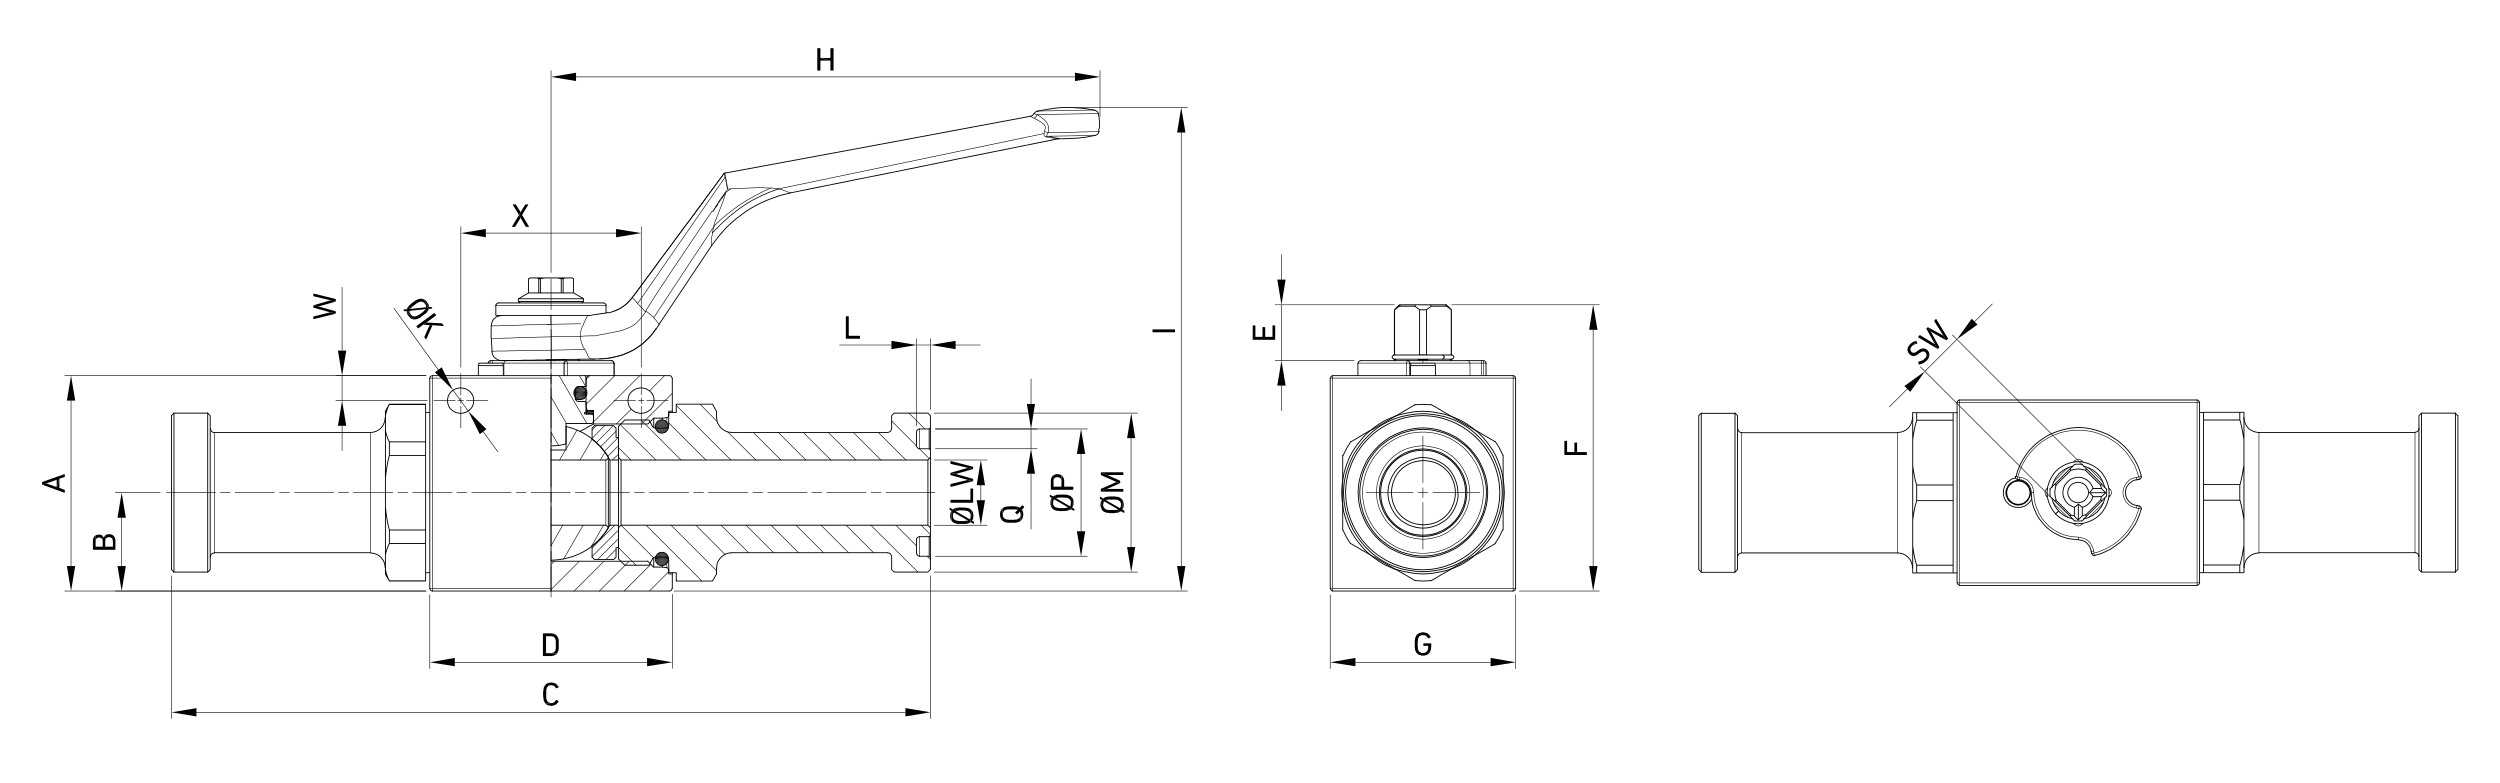 <?xml version="1.0" encoding="UTF-8"?> <svg xmlns="http://www.w3.org/2000/svg" xmlns:xlink="http://www.w3.org/1999/xlink" version="1.1" id="b" x="0px" y="0px" viewBox="0 0 1200 376" style="enable-background:new 0 0 1200 376;" xml:space="preserve"> <style type="text/css"> .st0{fill:none;stroke:#000000;stroke-width:0.43;stroke-linecap:round;stroke-linejoin:round;} .st1{fill:none;stroke:#000000;stroke-width:0.43;stroke-linecap:round;stroke-linejoin:bevel;} .st2{fill:none;stroke:#000000;stroke-width:0.28;stroke-linecap:round;stroke-linejoin:round;} .st3{fill:none;stroke:#000000;stroke-width:0.28;stroke-linecap:round;stroke-linejoin:bevel;} .st4{fill:none;stroke:#000000;stroke-width:0.23;stroke-linecap:round;stroke-linejoin:round;} </style> <path class="st0" d="M264.5,180.3v103.4 M264.5,269.4H311 M321.4,283.7h-57"></path> <polyline class="st1" points="321.5,283.6 321.8,283.6 322.1,283.5 322.2,283.3 322.4,283 322.5,282.8 322.6,282.5 "></polyline> <polyline class="st0" points="322.7,282.5 322.7,275.5 321,275.5 321,273.4 "></polyline> <polyline class="st1" points="320.9,273.4 320.9,273.2 320.8,273 320.7,272.8 320.6,272.7 320.3,272.6 320.1,272.5 "></polyline> <path class="st0" d="M320.1,272.5l-2.3-0.3h-4.1l-2.8-2.8 M282.5,180.3l-1.2,1.2V194l0.2,2.3"></path> <polyline class="st1" points="281.6,196.3 281.7,196.5 281.8,196.7 281.9,196.8 282.1,197 282.3,197.1 282.5,197.1 "></polyline> <polyline class="st0" points="282.5,197.1 284.9,197.1 284.9,203.5 311,203.5 313.8,200.7 317.9,200.7 320.1,200.5 "></polyline> <polyline class="st1" points="320.1,200.4 320.3,200.4 320.6,200.3 320.7,200.1 320.8,200 320.9,199.8 320.9,199.5 "></polyline> <polyline class="st0" points="321,199.5 321,197.4 322.7,197.4 322.7,181.5 "></polyline> <polyline class="st1" points="322.6,181.5 322.5,181.2 322.4,180.9 322.2,180.7 322.1,180.5 321.8,180.4 321.5,180.4 "></polyline> <line class="st0" x1="294.8" y1="180.3" x2="321.5" y2="180.3"></line> <line class="st2" x1="281.3" y1="196.3" x2="281.5" y2="196.3"></line> <path class="st0" d="M284.9,203.5L284.9,203.5l-0.1,0.1l-0.2,0.1l-0.2,0.1l-0.2,0.1l-0.3,0.2l-0.4,0.2l-0.4,0.2l-1,0.5l-1.1,0.7 l-1.3,0.7l-1.4,0.7 M264.5,180.3h-57"></path> <polyline class="st1" points="206.3,282.5 206.4,282.8 206.5,283 206.7,283.3 206.9,283.5 207.2,283.6 207.5,283.6 "></polyline> <path class="st2" d="M207.5,283.7v-1.2h-1.2 M264.5,282.5h-57"></path> <line class="st0" x1="207.5" y1="283.7" x2="264.5" y2="283.7"></line> <polyline class="st2" points="206.3,181.5 207.5,181.5 207.5,180.3 "></polyline> <polyline class="st1" points="207.5,180.4 207.2,180.4 206.9,180.5 206.7,180.7 206.5,180.9 206.4,181.2 206.3,181.5 "></polyline> <line class="st2" x1="207.5" y1="181.5" x2="264.5" y2="181.5"></line> <line class="st0" x1="206.3" y1="181.5" x2="206.3" y2="282.5"></line> <line class="st2" x1="207.5" y1="282.5" x2="207.5" y2="181.5"></line> <path class="st0" d="M322.7,197.4v0.6 M322.7,274.9v0.6"></path> <path class="st2" d="M320.1,200.5v2 M320.1,270.4v2"></path> <path class="st0" d="M317.9,200.7v0.8 M317.9,271.4v0.8 M313.8,200.7v4.6 M313.8,267.7v4.5 M99.7,274.6v-76.4 M100.9,199.5v73.9 M83.5,198.3v76.4 M82.3,273.4v-74 M100.9,273.4l-1.2,1.2 M100.9,199.5l-1.2-1.2 M82.3,199.5l1.2-1.2 M82.3,273.4l1.2,1.2"></path> <line class="st2" x1="177.8" y1="265.3" x2="177.8" y2="207.6"></line> <path class="st1" d="M184.9,272.5l-0.1-1l-0.2-0.9l-0.3-0.9l-0.4-0.8l-0.5-0.7l-0.6-0.7l-0.7-0.6l-0.7-0.5l-0.8-0.4l-0.9-0.3 l-0.9-0.2l-1-0.1 M177.8,207.6l1-0.1l0.9-0.2l0.9-0.3l0.8-0.4l0.7-0.5l0.7-0.6l0.6-0.7l0.5-0.8l0.4-0.8l0.3-0.9l0.2-0.9l0.1-1"></path> <line class="st2" x1="102.9" y1="207.6" x2="102.9" y2="265.3"></line> <path class="st1" d="M102.9,265.4l-0.4,0.1l-0.4,0.1l-0.3,0.2l-0.3,0.2l-0.2,0.3l-0.2,0.3l-0.1,0.4l-0.1,0.4 M101,205.7l0.1,0.4 l0.1,0.4l0.2,0.3l0.2,0.3l0.3,0.2l0.3,0.2l0.4,0.1l0.4,0.1"></path> <path class="st0" d="M185,275.6v-2.3 M185,266.3v-22.8 M185,229.5v-22.9 M185,199.7v-2.3 M204.3,278.9v-0.1 M204.3,260.9v-6.5 M204.3,218.5v-6.4 M204.3,194.2V194 M186.9,278.9v-0.1 M186.9,260.9v-6.5 M186.9,218.5v-6.4 M186.9,194.2V194 M83.5,198.3h16.2 M83.5,274.6h16.2 M102.8,207.6h74.9 M102.8,265.3h74.9 M204.3,198h1.9 M204.3,274.9h1.9 M186.9,278.9h17.4 M186.9,194h17.4 M185,275.6l1.9,3.3 M185,197.4l1.9-3.4 M185,273.3v-7 M185,243.5v-14 M185,206.6v-7 M204.3,212.1v-17.9h-17.4 M185,199.6l0.3-1.3 l0.4-1.4l0.5-1.4l0.7-1.4 M186.9,212.1l-0.7-1.4l-0.5-1.4l-0.4-1.3l-0.3-1.4 M204.3,212.1h-17.4 M204.3,254.4v-35.8h-17.4 M185,229.5l0.3-2.7l0.4-2.6l0.5-2.8l0.7-2.8 M186.9,254.4l-0.7-2.8l-0.5-2.8l-0.4-2.7l-0.3-2.6 M204.3,254.4h-17.4 M204.3,278.8 v-17.9h-17.4 M185,266.3l0.3-1.3l0.4-1.3l0.5-1.4l0.7-1.4 M186.9,278.8l-0.7-1.4l-0.5-1.4l-0.4-1.3l-0.3-1.3 M204.3,278.8h-17.4"></path> <polyline class="st1" points="344,200.4 344.1,201.3 344.2,202.2 344.5,203.1 345,203.9 345.5,204.7 346.1,205.4 346.8,206 347.6,206.6 348.4,207 349.3,207.3 350.2,207.5 351.2,207.5 "></polyline> <polyline class="st0" points="343.9,200.4 343.9,197.4 342,194 324.6,194 324.6,198 321,198 321,204.1 "></polyline> <polyline class="st1" points="319.5,205.5 319.9,205.4 320.3,205.3 320.5,205.1 320.7,204.8 320.9,204.5 320.9,204.1 "></polyline> <line class="st0" x1="314.5" y1="205.5" x2="319.5" y2="205.5"></line> <polyline class="st1" points="313.3,204.8 313.6,205.1 313.9,205.3 314.2,205.4 314.5,205.5 "></polyline> <polyline class="st0" points="313.3,204.8 311.5,201.6 299.9,201.6 296.9,204.6 296.9,219.6 298.1,220.8 445.4,220.8 446.6,219.6 446.6,216 446,215.4 441.3,215.4 "></polyline> <polyline class="st1" points="440,214 440,214.3 440.1,214.6 440.4,214.9 440.7,215.2 441,215.3 441.3,215.4 "></polyline> <line class="st0" x1="439.9" y1="207.4" x2="439.9" y2="214"></line> <polyline class="st1" points="441.3,206 441,206 440.7,206.1 440.4,206.4 440.1,206.6 440,207 440,207.4 "></polyline> <polyline class="st0" points="441.3,205.9 446,205.9 446.6,205.3 446.6,199.5 445.4,198.3 429.2,198.3 428,199.5 428,205.7 "></polyline> <polyline class="st1" points="426.1,207.5 426.4,207.5 426.8,207.4 427.1,207.2 427.4,207 427.6,206.7 427.8,206.4 427.9,206 427.9,205.7 "></polyline> <line class="st0" x1="351.2" y1="207.6" x2="426.1" y2="207.6"></line> <polyline class="st1" points="351.2,265.4 350.2,265.4 349.3,265.6 348.4,265.9 347.6,266.3 346.8,266.9 346.1,267.5 345.5,268.2 345,268.9 344.5,269.8 344.2,270.7 344.1,271.6 344,272.5 "></polyline> <line class="st0" x1="426.1" y1="265.3" x2="351.2" y2="265.3"></line> <polyline class="st1" points="427.9,267.2 427.9,266.9 427.8,266.5 427.6,266.2 427.4,265.9 427.1,265.7 426.8,265.5 426.4,265.4 426.1,265.4 "></polyline> <polyline class="st0" points="428,267.2 428,273.4 429.2,274.6 445.4,274.6 446.6,273.4 446.6,267.6 446,267 441.3,267 "></polyline> <polyline class="st1" points="440,265.5 440,265.9 440.1,266.2 440.4,266.5 440.7,266.8 441,266.9 441.3,266.9 "></polyline> <line class="st0" x1="439.9" y1="259" x2="439.9" y2="265.5"></line> <polyline class="st1" points="441.3,257.6 441,257.7 440.7,257.8 440.4,258 440.1,258.3 440,258.6 440,259 "></polyline> <polyline class="st0" points="441.3,257.6 446,257.6 446.6,257 446.6,253.3 445.4,252.1 298.1,252.1 296.9,253.3 296.9,268.3 299.9,271.3 311.5,271.3 313.3,268.1 "></polyline> <polyline class="st1" points="314.5,267.4 314.2,267.5 313.9,267.6 313.6,267.8 313.3,268.1 "></polyline> <line class="st0" x1="319.5" y1="267.4" x2="314.5" y2="267.4"></line> <polyline class="st1" points="320.9,268.8 320.9,268.4 320.7,268.1 320.5,267.8 320.2,267.6 319.9,267.5 319.5,267.4 "></polyline> <path class="st0" d="M321,268.8v6.1h3.6v4H342l1.9-3.3v-3.1 M446.6,253.3v-33.7 M445.4,220.8v31.3 M298.1,252.1v-31.3"></path> <path class="st2" d="M441.3,267v-9.4 M441.3,215.4v-9.5"></path> <path class="st0" d="M446,205.9v9.5 M446,257.5v9.4 M446.6,267.6v-10.6 M446.6,216v-10.7 M290.8,220.8h-26.3"></path> <path class="st1" d="M290.8,220.8l0.3-0.1l0.3-0.1l0.2-0.2l0.2-0.2l0.1-0.3l0.1-0.3l-0.1-0.3l-0.1-0.2 M291.8,219l-1-1.5l-1.1-1.4 l-1.1-1.4l-1.3-1.3l-1.3-1.3l-1.4-1.1l-1.4-1.1l-1.5-1l-1.6-1l-1.6-0.8l-1.7-0.7l-1.7-0.7l-1.7-0.5l-1.7-0.5"></path> <polyline class="st0" points="271.7,204.8 271.7,216 264.5,216 "></polyline> <path class="st1" d="M264.5,268.9l2-0.1l2-0.2l2-0.3l2-0.5l1.9-0.5l1.9-0.7l1.9-0.8l1.8-0.9l1.7-1l1.7-1.1l1.6-1.3l1.5-1.3l1.4-1.4 l1.3-1.5l1.3-1.6l1.1-1.7 M291.7,253.9l0.1-0.2l0.1-0.3l-0.1-0.3l-0.1-0.3l-0.2-0.2l-0.2-0.2l-0.3-0.1l-0.3-0.1"></path> <line class="st0" x1="264.5" y1="252.1" x2="290.8" y2="252.1"></line> <line class="st2" x1="290.8" y1="220.8" x2="290.8" y2="252.1"></line> <path class="st0" d="M292,253.3v-33.7 M284.2,267.4l1.2,1.2h9.1l1.2-1.2v-4.5h1.2v-10.8h-4.1"></path> <polyline class="st1" points="284.1,262.1 285.4,261.1 286.6,260 287.9,258.8 288.9,257.6 290,256.2 291,254.9 291.9,253.5 292.7,252.1 "></polyline> <path class="st0" d="M284.2,267.4v-5.2 M285.4,204.3l-1.2,1.2v5.2"></path> <polyline class="st1" points="292.7,220.8 291.9,219.4 291,218 290,216.7 288.9,215.4 287.9,214.1 286.6,213 285.4,211.8 284.1,210.8 "></polyline> <path class="st0" d="M292.8,220.8h4.1V210h-1.2v-4.5l-1.2-1.2h-9.1 M296.9,220.8v31.3 M292.8,220.8v31.3"></path> <path class="st2" d="M342,101.5h0.1l0.1-0.1l0.1-0.1l0.1-0.2l0.4-0.5l0.3-0.5l0.4-0.6l0.4-0.5l0.2-0.4l0.1-0.2l0.1-0.1 M342.9,100.4 l-0.2,0.4l-0.2,0.3l-0.4,0.4 M343.6,99.3l-0.1,0.2l-0.2,0.2l-0.2,0.3l-0.2,0.4"></path> <line class="st0" x1="344.4" y1="98.2" x2="343.6" y2="99.3"></line> <path class="st2" d="M347.4,94l-0.8,1.1l-0.2,0.2l-0.2,0.2l-0.2,0.3l-0.1,0.2l-0.7,1l-0.4,0.5l-0.2,0.2l-0.2,0.4 M348.3,92.4 l-0.3,0.5l-0.2,0.4l-0.2,0.4l-0.1,0.3 M348,92.9l0.3-0.5 M345,97.2l0.5-0.8l0.7-1l0.8-1.2l1-1.3 M344.2,98.4l0.1-0.2l0.2-0.2 l0.2-0.4l0.3-0.4 M264.6,161.7l-5.6,0.1l-2.8,0.1l-2.6,0.1l-2.6,0.1h-2.4l-2.3,0.1l-2.1,0.1h-1.9l-1.7,0.1H238l-0.5,0.1h-1.7 M264.6,161.7l-0.1-6l-5.6,0.1l-2.7,0.1h-2.6l-2.5,0.1l-2.4,0.1l-2.3,0.1h-2l-1.9,0.1h-1.6l-1.4,0.1h-2.9l-0.2,0.1h-0.3"></path> <path class="st0" d="M235.7,162.1l0.1-6 M314.8,158l-1.1,1.6l-1.2,1.5l-1.3,1.4l-1.4,1.3l-1.4,1.3l-1.5,1.1l-1.6,1.1l-1.7,1 l-1.7,0.8l-1.8,0.8l-1.9,0.7l-2,0.5l-2,0.5l-2,0.4l-2.1,0.2l-2.1,0.1 M235.8,162.1l0.4,6.4"></path> <polyline class="st2" points="236.1,168.6 236.1,168.6 236.2,168.6 236.4,168.6 236.6,168.6 236.9,168.6 237.4,168.6 237.8,168.5 238.3,168.5 238.9,168.5 239.4,168.5 240.9,168.5 242.6,168.5 244.4,168.4 246.6,168.4 248.8,168.3 251.2,168.3 253.8,168.3 256.4,168.2 259.1,168.2 264.7,168.1 264.6,161.7 "></polyline> <polyline class="st0" points="264.8,172.7 260.1,172.8 257.9,172.8 255.7,172.9 253.6,172.9 251.5,172.9 249.7,173 247.9,173 246.4,173 245,173 243.8,173.1 242.8,173.1 242,173.1 241.4,173.1 241.1,173.1 241,173.1 "></polyline> <line class="st2" x1="264.7" y1="168.1" x2="264.8" y2="172.7"></line> <polyline class="st1" points="236.1,168.6 236.2,169.3 236.4,170 236.7,170.7 237.1,171.3 237.6,171.8 238.2,172.2 238.8,172.6 239.4,172.9 240.2,173 240.9,173.1 "></polyline> <line class="st0" x1="285.6" y1="172.3" x2="285.6" y2="172.3"></line> <line class="st2" x1="264.5" y1="155.6" x2="264.4" y2="151.4"></line> <polyline class="st1" points="240.6,151.5 239.9,151.6 239.1,151.8 238.5,152 237.8,152.4 237.3,152.9 236.8,153.4 236.4,154.1 236.1,154.8 236,155.5 235.9,156.2 "></polyline> <path class="st2" d="M262.7,155.7l16-0.3 M282.3,151.4l-0.2,0.2l-0.1,0.2l-0.2,0.2l-0.2,0.4l-0.3,0.5l-0.2,0.5l-0.1,0.2l-0.2,0.3 l-0.6,1.3 M278.7,161.4l-14.1,0.2 M280.3,155.4l-0.4,0.7l-0.4,0.7l-0.5,1.4l-0.2,0.8l-0.1,0.8l-0.1,0.8v0.8 M314.7,157.9l-1.1,1.6 l-1.3,1.6l-1.3,1.4l-1.4,1.3l-1.4,1.3l-1.6,1.1l-1.6,1.1l-1.7,1l-1.8,0.8l-1.9,0.8l-1.9,0.7l-2,0.5l-2,0.4l-2,0.4l-2.1,0.2l-2.1,0.2 "></path> <line class="st0" x1="267" y1="172.7" x2="271.6" y2="172.5"></line> <line class="st2" x1="314.7" y1="157.9" x2="314.9" y2="158"></line> <polyline class="st0" points="285,172.4 284.1,172.4 283.2,172.4 282.2,172.4 281.1,172.4 280,172.4 278.8,172.4 276.3,172.5 273.6,172.5 270.7,172.6 264.8,172.7 "></polyline> <path class="st2" d="M285,172.4l-0.6-0.1H284l-0.5-0.1l-0.4-0.2l-0.4-0.4l-0.4-0.6l-0.2-0.4l-0.2-0.5l-0.2-0.5l-0.3-0.7 M280.8,167.8l0.4,0.7l0.2,0.5 M264.7,168.1l4.3-0.1l4.1-0.1l3.9-0.1l1.9-0.1h1.8l-0.5-0.7l-0.4-0.7l-0.3-0.7l-0.3-0.8l-0.2-0.8 l-0.2-0.8l-0.1-0.8l-0.1-0.8v-0.1"></path> <polyline class="st0" points="287.7,172.3 287.2,172.3 286.7,172.3 285.9,172.3 285,172.4 "></polyline> <polyline class="st2" points="302.9,143.6 302.4,144.2 302,144.6 301.6,145.1 300.5,146.1 299.3,147 298.1,147.8 296.9,148.4 295.7,149 294.4,149.5 "></polyline> <polyline class="st0" points="303.5,142.9 303.2,143.2 302.9,143.6 "></polyline> <path class="st2" d="M342,101.5l0.2-0.1l0.1-0.1l0.2-0.4l0.4-0.5l0.2-0.4l0.2-0.3l0.1-0.2l0.2-0.2l0.3-0.5l0.3-0.4l0.2-0.4l0.1-0.2 l0.1-0.2l0.2-0.4l0.2-0.4l0.5-0.8l0.6-0.8l0.2-0.4l0.2-0.3L347,94l0.4-0.6l0.5-0.8 M348.3,92.4L348.3,92.4l-0.1,0.1l-0.1,0.1H348 l-0.1,0.1 M278.7,161.4h0.7l0.8-0.1l3.6-0.1h1.9l1.9-0.4l3.8-0.7l1.9-0.4l2-0.4l0.6-0.1l0.9-0.2l1-0.2l1.3-0.4l1-0.4l0.8-0.3l1-0.4 l0.8-0.4l0.9-0.5l0.8-0.5l0.8-0.6l0.7-0.7l0.7-0.7l0.7-0.8l0.6-0.7l0.7-0.9l0.2-0.4l0.4-0.4l0.4-0.5l0.4-0.7 M306.1,145.7l0.7,0.8 l0.8,0.8l2.2,2.3"></path> <polyline class="st3" points="306.1,145.7 305.9,145.4 305.7,145.2 "></polyline> <polyline class="st2" points="303.5,142.9 303.5,142.9 303.7,143 303.9,143.3 304.2,143.6 304.4,143.8 304.8,144.2 305.2,144.6 305.7,145.2 "></polyline> <path class="st3" d="M373.5,90.8l-2.6,0.9l-2.5,1l-2.5,1.1l-2.5,1.2l-2.5,1.3l-2.3,1.4l-2.3,1.5l-2.2,1.6l-2.2,1.7l-2.1,1.7 l-2.1,1.9l-2,1.9l-1.9,1.9l-1.9,2 M373.5,90.7l-2.6,0.9l-2.5,1l-2.5,1.1l-2.5,1.2l-2.5,1.3l-2.3,1.4l-2.3,1.5l-2.2,1.6l-2.2,1.7 l-2.1,1.7l-2.1,1.9l-2,1.9l-1.9,1.9l-1.9,2"></path> <path class="st4" d="M342,111.8L342,111.8 M314.7,157.9L314.7,157.9"></path> <path class="st2" d="M313.8,152.5l14.4-21.9l7.3-11l7.3-11.1 M316.3,155.7l-0.1-0.2l-0.2-0.2l-0.2-0.3l-0.3-0.4l-0.4-0.6l-0.6-0.7 l-0.7-0.8"></path> <line class="st0" x1="316.4" y1="155.6" x2="341.5" y2="118"></line> <path class="st2" d="M342,111.8l-0.2,1.2l-0.2,1.1l-0.1,1.1l-0.1,0.9l0.1,0.8v1.1 M342.8,108.5l-0.5,1.7l-0.4,1.5"></path> <line class="st0" x1="347.6" y1="83.3" x2="347.6" y2="83.3"></line> <path class="st2" d="M347.6,83.3L347.6,83.3l-0.1,0.2l-0.1,0.1l-0.2,0.2l-0.2,0.2l-0.2,0.4l-0.3,0.4l-0.3,0.4l-0.4,0.5l-0.4,0.5 l-0.4,0.5l-0.5,0.7l-0.5,0.7l-0.5,0.7l-1.2,1.6l-1.3,1.8l-1.4,1.9l-2.8,3.9l-1,1.4l-1.2,1.6l-1.2,1.7l-1.4,1.8l-1.4,1.9l-1.6,2 l-1.6,2.2l-1.7,2.3l-1,1.3l-0.9,1.3l-0.9,1.2l-0.8,1.1l-0.8,1.1l-0.8,1l-0.8,1l-0.7,1l-0.7,0.9l-0.6,0.8l-0.6,0.8l-0.6,0.7L316,126 l-0.5,0.7l-0.8,1.2l-3,4l-2.8,3.8l-2.7,3.7l-2.6,3.4 M310,149.2l0.4-0.6l0.4-0.7l0.9-1.4l0.9-1.4l0.8-1.4l0.9-1.3l0.8-1.3l1.9-2.9 l2-3l2-3.1l4.2-6.2l4.1-6.1l4.1-6.1l4.2-6.2l4.2-6.1 M348,92.5L348,92.5l0.1-0.1l0.1-0.1l0.1-0.2l0.4-0.5l0.6-0.9 M348,85.1l0.1,0.1 v0.2l0.1,0.2l0.1,0.4l0.1,0.7l0.1,0.6l0.2,0.8l0.2,0.8l0.2,0.8l0.1,0.3l0.1,0.1l0.1,0.4 M306.2,145.5L348,85.1 M310,149.2v0.2 l-0.1,0.1 M347.6,83.2L347.6,83.2l0.1,0.2l0.1,0.4l0.1,0.6l0.1,0.7 M313.8,152.4l-0.4-0.4l-0.4-0.3l-0.8-0.7l-1-0.8l-0.2-0.2 l-0.3-0.2l-0.3-0.2l-0.1-0.1l-0.1-0.1l-0.2-0.2 M348.5,92.2l-0.3,1.1l-0.4,1l-0.3,1l-0.4,1.1l-0.1,0.4l-0.2,0.5l-0.2,0.5l-0.2,0.6 l-0.3,0.7l-0.2,0.5l-0.2,0.5l-0.1,0.3l-0.5,1.2l-0.4,1.1l-0.4,1l-0.3,0.8l-0.4,1l-0.4,1l-0.6,1.9 M348.5,92.1l-0.2,0.1 M373.5,90.6 l-0.8-0.1l-0.8-0.1l-1.9-0.2 M342.8,108.4l3-2.8l3.1-2.7l3.3-2.5l3.4-2.4l3.5-2.2l3.6-2l3.7-1.9l3.7-1.7 M497.9,53.3l27.5-0.5 M497.9,55l29.5-0.5 M502.8,59.4l-0.6-0.9l-0.7-0.8l-0.7-0.6l-0.7-0.5l-0.6-0.5l-0.6-0.4l-0.5-0.3l-0.5-0.3 M503.1,63.7l0.2-1 l0.1-1.1l-0.1-0.5l-0.1-0.6l-0.2-0.5l-0.2-0.5 M503.1,63.7l8.8-0.1l3.1-0.1l3-0.1l1.4-0.1h2.5l1.1-0.1h2.8l0.7-0.1h1.2 M502.9,65.4 l22.8-0.4 M503.1,63.7l-0.4,0.6l-0.2,0.5l-0.1,0.2l0.1,0.2l0.1,0.1l0.2,0.1 M508.6,66.5h-0.1l-0.4-0.1l-0.5-0.1l-0.7-0.1l-0.8-0.2 l-1-0.2l-1-0.2l-1.1-0.2 M502.2,65.7l1.1,0.2l1.1,0.2l1,0.2l0.8,0.1l0.8,0.1l0.5,0.1l0.4,0.1h0.1"></path> <polyline class="st1" points="508.6,66.6 508.3,66.6 508,66.6 "></polyline> <polyline class="st3" points="502.8,65.5 502.6,65.5 502.5,65.6 502.3,65.6 502.1,65.8 "></polyline> <polyline class="st0" points="341.5,118 343.2,115.7 344.9,113.5 346.8,111.3 348.8,109.1 350.9,107.1 353.1,105.2 355.5,103.4 357.9,101.6 360.4,100 362.9,98.6 365.5,97.3 368.2,96.1 370.9,95.1 373.6,94.1 376.5,93.3 379.3,92.6 "></polyline> <path class="st2" d="M379.3,92.6l-0.1-0.1l-0.4-0.1l-0.5-0.2l-0.7-0.3l-0.8-0.3l-1-0.4l-1.1-0.3l-1.3-0.2 M349.2,90.7l-0.1-0.3 l-0.1-0.4l-0.1-0.5L349,89l-0.1-0.8l-0.2-0.9l-0.2-1.3l-0.2-1"></path> <polyline class="st3" points="348.3,85 348.1,85.1 348,85.2 "></polyline> <polyline class="st1" points="348,83.1 347.8,83.2 347.7,83.3 "></polyline> <polyline class="st2" points="348.3,84.9 348,83.8 348,83.3 347.9,83.1 347.9,83.1 "></polyline> <line class="st0" x1="347.9" y1="83.1" x2="347.9" y2="83.1"></line> <polyline class="st2" points="496.2,54.6 496.4,54.6 496.6,54.7 497.2,54.8 497.9,55.1 "></polyline> <polyline class="st1" points="494.5,55.8 494.9,55.7 495.3,55.6 495.6,55.4 495.8,55.1 496,54.9 496.2,54.6 "></polyline> <path class="st2" d="M494.6,55.8L494.6,55.8L495,56l0.2,0.1l0.3,0.2l0.7,0.4 M497.8,55.1l-0.2,0.5l-0.4,0.5l-0.5,0.4l-0.5,0.2 l0.8,0.4l1,0.5l1,0.6l1.1,0.7l1,0.8l0.4,0.5l0.2,0.5l0.1,0.5l-0.1,0.6l-0.2,0.6l-0.3,0.6"></path> <polyline class="st3" points="503,63.8 502.7,63.6 502.3,63.4 501.9,63.3 501.5,63.2 "></polyline> <path class="st2" d="M501.5,63.2l-0.2,0.5l-0.1,0.4l-0.1,0.5l0.1,0.5l0.2,0.2l0.2,0.1l0.2,0.2l0.4,0.1 M370,90.3l-2.2-0.1l-2.2-0.1 h-2.3l-2.4,0.1l-4.9,0.2l-5.1,0.2l-2.3,1.6 M350.8,90.7l0.2-0.1l-1.7,0.2"></path> <polyline class="st0" points="508,66.6 492.1,69.8 476.2,73 460.2,76.2 444.2,79.5 428,82.8 411.9,86 395.6,89.3 379.3,92.6 "></polyline> <line class="st2" x1="501.1" y1="64.1" x2="373.5" y2="90.7"></line> <path class="st0" d="M294.4,149.5l1.2-0.5l1.2-0.5l1.1-0.6l1.1-0.7l1-0.8l1-0.8l0.9-1l0.9-1 M288.9,150.5l0.9-0.1l0.7-0.1l0.5-0.1 l0.4-0.1l0.3-0.1l0.2-0.1h0.1 M303.4,142.9l22.1-29.8l22-29.8"></path> <path class="st1" d="M525.5,52.9l-2.8-0.5l-2.8-0.4l-2.8-0.2l-2.8-0.2h-2.8l-2.8,0.1L506,52l-2.8,0.4l-2.8,0.5l-2.7,0.5 M527.3,63.3 l0.2-1.1l0.2-1.1l0.1-1.1v-1.1l-0.1-1.1l-0.1-1.1l-0.2-1.1l-0.2-1 M525.6,65l0.4-0.1l0.4-0.2l0.4-0.3l0.3-0.3l0.2-0.4l0.2-0.4"></path> <path class="st0" d="M513.1,66.5l4.2-0.2l4.2-0.5l4.1-0.8 M508.6,66.6h2l2.5-0.1 M316.4,155.7l-1.5,2.3 M347.6,83.3L347.6,83.3"></path> <path class="st1" d="M527.2,54.6l-0.1-0.4l-0.2-0.4l-0.3-0.3l-0.3-0.2l-0.4-0.2l-0.4-0.1 M497.9,53.4l-0.5,0.2l-0.4,0.2l-0.4,0.4 l-0.2,0.4"></path> <polyline class="st0" points="347.9,83.1 421.3,69.5 494.6,55.8 "></polyline> <polyline class="st3" points="235.4,173.1 235.3,173.2 235.3,173.3 235.3,173.5 235.2,173.7 235.2,174 235.2,174.3 "></polyline> <line class="st2" x1="272.3" y1="174.3" x2="270.8" y2="174.3"></line> <path class="st3" d="M272.3,174.3V174l-0.1-0.3v-0.2l-0.1-0.2l-0.1-0.1l-0.1-0.1 M272,173.2l-0.3,0.1l-0.2,0.1l-0.2,0.2l-0.2,0.2 l-0.1,0.3l-0.1,0.3 M294.7,174.3l-0.1-0.3l-0.1-0.3l-0.2-0.2l-0.2-0.2l-0.3-0.1l-0.3-0.1"></path> <line class="st2" x1="294.8" y1="174.3" x2="294.7" y2="174.3"></line> <line class="st0" x1="294.8" y1="180.3" x2="294.7" y2="180.3"></line> <line class="st2" x1="294.7" y1="174.3" x2="294.7" y2="180.3"></line> <line class="st0" x1="272" y1="173.1" x2="293.6" y2="173.1"></line> <line class="st2" x1="294.7" y1="174.3" x2="272.3" y2="174.3"></line> <polyline class="st3" points="236.4,173.1 236.3,173.2 236.3,173.3 236.3,173.5 236.3,173.7 236.3,174 236.3,174.3 "></polyline> <line class="st0" x1="236.4" y1="173.1" x2="235.4" y2="173.1"></line> <polyline class="st3" points="243.1,173.1 242.8,173.2 242.5,173.3 242.3,173.5 242.1,173.7 242,174 241.9,174.3 "></polyline> <path class="st0" d="M243.1,173.1H241 M240.8,173.1h-4.4"></path> <path class="st2" d="M241.3,174.3h0.6 M264.5,173.1v1.2"></path> <line class="st0" x1="243.1" y1="173.1" x2="264.5" y2="173.1"></line> <line class="st2" x1="264.5" y1="174.3" x2="241.9" y2="174.3"></line> <polyline class="st3" points="271.9,173.1 271.6,173.2 271.3,173.3 271.1,173.5 270.9,173.7 270.8,174 270.7,174.3 "></polyline> <line class="st0" x1="271.9" y1="173.1" x2="264.5" y2="173.1"></line> <line class="st2" x1="264.5" y1="174.3" x2="270.7" y2="174.3"></line> <line class="st0" x1="272" y1="173.1" x2="271.9" y2="173.1"></line> <line class="st2" x1="270.7" y1="174.3" x2="270.8" y2="174.3"></line> <line class="st0" x1="272.3" y1="180.3" x2="270.8" y2="180.3"></line> <path class="st2" d="M272.3,180.3v-6 M270.8,174.3v6"></path> <path class="st1" d="M235.4,173.1l-0.3,0.1l-0.2,0.1l-0.2,0.2l-0.2,0.2l-0.1,0.3l-0.1,0.3 M294.7,174.3l-0.1-0.3l-0.1-0.3l-0.2-0.2 l-0.2-0.2l-0.3-0.1l-0.3-0.1"></path> <path class="st0" d="M294.8,180.3v-6 M272.3,180.3h22.4"></path> <line class="st2" x1="270.7" y1="174.3" x2="270.7" y2="180.3"></line> <line class="st0" x1="270.8" y1="180.3" x2="270.7" y2="180.3"></line> <line class="st2" x1="264.5" y1="174.3" x2="264.5" y2="180.3"></line> <line class="st0" x1="270.7" y1="180.3" x2="264.5" y2="180.3"></line> <line class="st2" x1="241.9" y1="174.3" x2="241.9" y2="180.3"></line> <path class="st0" d="M239.2,145.4l-0.4,0.1l-0.3,0.2l-0.2,0.2l-0.2,0.2 M290.8,146.1l-0.2-0.2l-0.2-0.2l-0.3-0.2l-0.4-0.1 M238.1,146.1L238.1,146.1 M290.8,146.1L290.8,146.1"></path> <line class="st2" x1="290.9" y1="146.6" x2="238" y2="146.6"></line> <line class="st0" x1="239.2" y1="145.4" x2="289.6" y2="145.4"></line> <path class="st1" d="M290.9,146.6v-0.2l-0.1-0.2 M238.2,146.2l-0.1,0.2v0.2"></path> <path class="st0" d="M238,151.4h45 M290.9,146.6v3.7 M238,146.6v4.8 M281.3,197.1v1.6h3.6v-1.6H281.3z M241.6,175.5h-12 M229.9,174.3h11.4l0.4,1.2 M229.9,174.3l-0.3,1.2 M241.6,175.5v4.8 M229.6,175.5v4.8 M280.1,144.7h-31.3l0.7,0.7 M279.4,145.4 l0.7-0.7 M248.8,143.4h31.3 M275.2,140.6L275.2,140.6 M275.2,133.8L275.2,133.8 M269.4,140.6h0.9 M269.4,133.8h0.9 M258.6,140.6h0.9 M258.6,133.8h0.9 M274.3,133.4h0.2 M267.5,133.4h3.7 M257.7,133.4h3.7 M254.4,133.4h0.2 M253.7,133.8L253.7,133.8 M253.7,140.6 L253.7,140.6 M280.1,143.4v1.3 M248.8,143.4v1.3 M275.3,140.6v-6.8l-0.7-0.4 M254.4,133.4l-0.7,0.4v6.8 M275.3,140.6l4.8,2.8 M253.7,140.6l-4.8,2.8 M270.3,140.6h4.9 M259.5,140.6h9.9 M253.7,140.6h4.9v-6.8l-0.9-0.4h-3.1l-0.9,0.4V140.6z M269.4,140.6v-6.8 l-1.9-0.4h-6.2l-1.9,0.4v6.8 M275.3,140.6v-6.8l-0.9-0.4h-3.1l-1,0.4v6.8"></path> <polygon class="st1" points="281.7,188.7 281.7,188 281.5,187.4 281.1,186.8 280.7,186.3 280.2,186 279.5,185.7 278.9,185.5 278.3,185.5 277.6,185.7 277,186 276.5,186.3 276.1,186.8 275.7,187.4 275.5,188 275.5,188.7 275.5,189.3 275.7,189.9 276.1,190.5 276.5,191 277,191.4 277.6,191.6 278.3,191.8 278.9,191.8 279.5,191.6 280.2,191.4 280.7,191 281.1,190.5 281.5,189.9 281.7,189.3 "></polygon> <line class="st0" x1="276.2" y1="191.8" x2="278.6" y2="191.8"></line> <path class="st1" d="M320.9,268.3l-0.1-0.7l-0.2-0.6l-0.4-0.6l-0.4-0.5l-0.5-0.4l-0.6-0.2l-0.7-0.2h-0.6l-0.7,0.2l-0.6,0.2l-0.5,0.4 l-0.4,0.5l-0.4,0.6l-0.2,0.6l-0.1,0.7l0.1,0.7l0.2,0.6l0.4,0.6l0.4,0.5l0.5,0.4l0.6,0.2l0.7,0.2h0.6l0.7-0.2l0.6-0.2l0.5-0.4 l0.4-0.5l0.4-0.6l0.2-0.6L320.9,268.3z M320.9,204.7l-0.1-0.7l-0.2-0.6l-0.4-0.6l-0.4-0.5l-0.5-0.4l-0.6-0.2l-0.7-0.2h-0.6l-0.7,0.2 l-0.6,0.2l-0.5,0.4l-0.4,0.5l-0.4,0.6l-0.2,0.6l-0.1,0.7l0.1,0.7l0.2,0.6l0.4,0.6l0.4,0.5l0.5,0.4l0.6,0.2l0.7,0.2h0.6l0.7-0.2 l0.6-0.2l0.5-0.4l0.4-0.5l0.4-0.6l0.2-0.6L320.9,204.7z"></path> <path class="st0" d="M314.7,204.7v0.8 M314.7,267.3v0.9"></path> <polyline class="st1" points="264.5,214 265.7,214 266.9,213.9 268.1,213.8 269.3,213.6 270.5,213.4 271.7,213.1 "></polyline> <polyline class="st0" points="271.7,213.1 271.7,203.3 284.1,203.3 284.9,202.5 284.9,199.4 284.1,198.7 280.6,198.7 280.6,198 281.3,198 281.3,193.2 "></polyline> <polyline class="st1" points="281.2,193.2 281.2,193 281.1,192.9 281,192.8 280.8,192.8 "></polyline> <line class="st0" x1="277.6" y1="192.7" x2="280.8" y2="192.7"></line> <polyline class="st1" points="276.2,191.2 276.2,191.6 276.4,191.9 276.6,192.2 276.9,192.5 277.2,192.6 277.6,192.6 "></polyline> <line class="st0" x1="276.1" y1="186.9" x2="276.1" y2="191.2"></line> <polyline class="st1" points="277.6,185.5 277.2,185.6 276.9,185.7 276.6,186 276.4,186.2 276.2,186.6 276.2,186.9 "></polyline> <line class="st0" x1="280.8" y1="185.5" x2="277.6" y2="185.5"></line> <polyline class="st1" points="280.8,185.4 281,185.4 281.1,185.3 281.2,185.2 281.2,185 "></polyline> <path class="st0" d="M281.3,185v-4.1l-0.6-0.6 M266.7,172.7L266.7,172.7l-0.5,0.1v0.4 M278,173.1v-0.4h-0.6v-0.2"></path> <line class="st4" x1="278" y1="161.4" x2="278" y2="161.4"></line> <path class="st0" d="M250.8,173.1v-0.2 M262.7,173.1v-0.4h-0.5 M278,172.7h0.1 M262.7,172.7h3.4 M278.2,172.7v0.4 M250.7,172.9v0.2 M277.7,172.5v0.2"></path> <line class="st4" x1="278.2" y1="161.4" x2="278.2" y2="161.4"></line> <line class="st2" x1="726.3" y1="283.7" x2="726.3" y2="282.5"></line> <polyline class="st1" points="726.3,283.6 726.6,283.6 726.9,283.5 727.1,283.3 727.3,283 727.4,282.8 727.5,282.5 "></polyline> <path class="st2" d="M726.3,282.5h1.2 M638.5,282.5h1.2"></path> <polyline class="st1" points="638.6,282.5 638.7,282.8 638.8,283 639,283.3 639.2,283.5 639.4,283.6 639.7,283.6 "></polyline> <polyline class="st2" points="639.7,283.7 639.7,282.5 726.3,282.5 "></polyline> <line class="st0" x1="639.7" y1="283.7" x2="726.3" y2="283.7"></line> <line class="st2" x1="727.5" y1="181.5" x2="726.3" y2="181.5"></line> <polyline class="st1" points="727.5,181.5 727.4,181.2 727.3,180.9 727.1,180.7 726.9,180.5 726.6,180.4 726.3,180.4 "></polyline> <path class="st2" d="M726.3,181.5v-1.2 M639.7,180.3v1.2"></path> <polyline class="st1" points="639.7,180.4 639.4,180.4 639.2,180.5 639,180.7 638.8,180.9 638.7,181.2 638.6,181.5 "></polyline> <polyline class="st2" points="638.5,181.5 639.7,181.5 639.7,282.5 "></polyline> <line class="st0" x1="638.5" y1="181.5" x2="638.5" y2="282.5"></line> <line class="st2" x1="639.7" y1="181.5" x2="726.3" y2="181.5"></line> <line class="st0" x1="726.3" y1="180.3" x2="639.7" y2="180.3"></line> <line class="st2" x1="726.3" y1="181.5" x2="726.3" y2="282.5"></line> <line class="st0" x1="727.5" y1="282.5" x2="727.5" y2="181.5"></line> <path class="st1" d="M708.2,206.6l-1.3-1.1l-1.4-1l-1.4-1l-1.5-0.9l-1.4-0.8l-1.6-0.7l-1.6-0.7l-1.6-0.6 M721.5,243.3l0.2-1.7 l0.2-1.7l0.1-1.7l0.1-1.7l-0.1-1.7l-0.1-1.7l-0.2-1.7l-0.2-1.7 M696.3,273.2l1.6-0.6l1.6-0.7l1.6-0.7l1.4-0.8l1.5-0.9l1.4-1l1.4-1 l1.3-1.1 M657.9,266.4l1.3,1.1l1.4,1l1.4,1l1.5,0.9l1.4,0.8l1.6,0.7l1.6,0.7l1.6,0.6 M644.6,229.7l-0.2,1.7l-0.2,1.7l-0.1,1.7 l-0.1,1.7l0.1,1.7l0.1,1.7l0.2,1.7l0.2,1.7 M669.7,199.8l-1.6,0.6l-1.6,0.7l-1.6,0.7l-1.4,0.8l-1.5,0.9l-1.4,1l-1.4,1l-1.3,1.1 M721.1,236.5l-0.1-2.3l-0.2-2.3l-0.4-2.3l-0.5-2.3l-0.7-2.2l-0.8-2.2l-0.9-2.2l-1-2.1l-1.2-2l-1.3-1.9l-1.4-1.9l-1.5-1.8l-1.7-1.7 l-1.7-1.6l-1.8-1.5l-1.9-1.4l-2-1.2l-2-1.1l-2.2-1l-2.2-0.8l-2.2-0.7l-2.3-0.5l-2.3-0.4l-2.3-0.3l-2.3-0.2h-2.4l-2.3,0.2l-2.3,0.3 l-2.3,0.4l-2.3,0.5l-2.2,0.7l-2.2,0.8l-2.2,1l-2,1.1l-2,1.2l-1.9,1.4l-1.8,1.5l-1.7,1.6l-1.7,1.7l-1.5,1.8l-1.4,1.9l-1.3,1.9l-1.2,2 l-1,2.1l-0.9,2.2l-0.8,2.2l-0.7,2.2l-0.5,2.3l-0.4,2.3l-0.2,2.3l-0.1,2.3l0.1,2.3l0.2,2.3l0.4,2.3l0.5,2.3l0.7,2.2l0.8,2.2l0.9,2.2 l1,2.1l1.2,2l1.3,1.9l1.4,1.9l1.5,1.8l1.7,1.7l1.7,1.6l1.8,1.5l1.9,1.4l2,1.2l2,1.1l2.2,1l2.2,0.8l2.2,0.7l2.3,0.5l2.3,0.4l2.3,0.3 l2.3,0.2h2.4l2.3-0.2l2.3-0.3l2.3-0.4l2.3-0.5l2.2-0.7l2.2-0.8l2.2-1l2-1.1l2-1.2l1.9-1.4l1.8-1.5l1.7-1.6l1.7-1.7l1.5-1.8l1.4-1.9 l1.3-1.9l1.2-2l1-2.1l0.9-2.2l0.8-2.2l0.7-2.2l0.5-2.3l0.4-2.3l0.2-2.3L721.1,236.5z M719.9,236.5l-0.1-2.3l-0.2-2.3l-0.4-2.3 l-0.5-2.3l-0.7-2.2l-0.8-2.2l-0.9-2.1l-1.1-2.1l-1.2-2l-1.3-1.9l-1.4-1.8l-1.5-1.7l-1.7-1.7l-1.7-1.5l-1.8-1.4l-1.9-1.3l-2-1.2 l-2.1-1.1l-2.1-0.9l-2.2-0.8l-2.2-0.7l-2.3-0.5l-2.3-0.4l-2.3-0.2l-2.3-0.1l-2.3,0.1l-2.3,0.2l-2.3,0.4l-2.3,0.5l-2.2,0.7l-2.2,0.8 l-2.1,0.9l-2.1,1.1l-2,1.2l-1.9,1.3l-1.8,1.4l-1.7,1.5l-1.7,1.7l-1.5,1.7l-1.4,1.8l-1.3,1.9l-1.2,2l-1.1,2.1l-0.9,2.1l-0.8,2.2 l-0.7,2.2l-0.5,2.3l-0.4,2.3l-0.2,2.3l-0.1,2.3l0.1,2.3l0.2,2.3l0.4,2.3l0.5,2.3l0.7,2.2l0.8,2.2l0.9,2.1l1.1,2.1l1.2,2l1.3,1.9 l1.4,1.8l1.5,1.7l1.7,1.7l1.7,1.5l1.8,1.4l1.9,1.3l2,1.2l2.1,1.1l2.1,0.9l2.2,0.8l2.2,0.7l2.3,0.5l2.3,0.4l2.3,0.2l2.3,0.1l2.3-0.1 l2.3-0.2l2.3-0.4l2.3-0.5l2.2-0.7l2.2-0.8l2.1-0.9l2.1-1.1l2-1.2l1.9-1.3l1.8-1.4l1.7-1.5l1.7-1.7l1.5-1.7l1.4-1.8l1.3-1.9l1.2-2 l1.1-2.1l0.9-2.1l0.8-2.2l0.7-2.2l0.5-2.3l0.4-2.3l0.2-2.3L719.9,236.5z M714.1,236.5l-0.1-2.1l-0.2-2.1l-0.4-2.1l-0.5-2l-0.7-2 l-0.8-2l-0.9-1.9l-1-1.9l-1.2-1.7l-1.3-1.7l-1.4-1.6l-1.5-1.5l-1.6-1.4l-1.7-1.3l-1.7-1.2l-1.9-1l-1.9-0.9l-2-0.8l-2-0.7l-2-0.5 l-2.1-0.4l-2.1-0.2l-2.1-0.1l-2.1,0.1l-2.1,0.2l-2.1,0.4l-2,0.5l-2,0.7l-2,0.8l-1.9,0.9l-1.9,1l-1.7,1.2l-1.7,1.3l-1.6,1.4l-1.5,1.5 l-1.4,1.6l-1.3,1.7l-1.2,1.7l-1,1.9l-0.9,1.9l-0.8,2l-0.7,2l-0.5,2l-0.4,2.1l-0.2,2.1l-0.1,2.1l0.1,2.1l0.2,2.1l0.4,2.1l0.5,2l0.7,2 l0.8,2l0.9,1.9l1,1.9l1.2,1.7l1.3,1.7l1.4,1.6l1.5,1.5l1.6,1.4l1.7,1.3l1.7,1.2l1.9,1l1.9,0.9l2,0.8l2,0.7l2,0.5l2.1,0.4l2.1,0.2 l2.1,0.1l2.1-0.1l2.1-0.2l2.1-0.4l2-0.5l2-0.7l2-0.8l1.9-0.9l1.9-1l1.7-1.2l1.7-1.3l1.6-1.4l1.5-1.5l1.4-1.6l1.3-1.7l1.2-1.7l1-1.9 l0.9-1.9l0.8-2l0.7-2l0.5-2l0.4-2.1l0.2-2.1L714.1,236.5z M713.5,236.5l-0.1-2.1l-0.2-2l-0.4-2l-0.5-2l-0.6-2l-0.8-1.9l-0.9-1.9 l-1-1.8l-1.1-1.7l-1.3-1.7l-1.3-1.6l-1.5-1.5l-1.6-1.3l-1.7-1.3l-1.7-1.1l-1.8-1l-1.9-0.9l-1.9-0.8l-2-0.6l-2-0.5l-2-0.4l-2-0.2 l-2.1-0.1l-2.1,0.1l-2,0.2l-2,0.4l-2,0.5l-2,0.6l-1.9,0.8l-1.9,0.9l-1.8,1l-1.7,1.1l-1.7,1.3l-1.6,1.3l-1.5,1.5l-1.3,1.6l-1.3,1.7 l-1.1,1.7l-1,1.8l-0.9,1.9l-0.8,1.9l-0.6,2l-0.5,2l-0.4,2l-0.2,2l-0.1,2.1l0.1,2.1l0.2,2l0.4,2l0.5,2l0.6,2l0.8,1.9l0.9,1.9l1,1.8 l1.1,1.7l1.3,1.7l1.3,1.6l1.5,1.5l1.6,1.3l1.7,1.3l1.7,1.1l1.8,1l1.9,0.9l1.9,0.8l2,0.6l2,0.5l2,0.4l2,0.2l2.1,0.1l2.1-0.1l2-0.2 l2-0.4l2-0.5l2-0.6l1.9-0.8l1.9-0.9l1.8-1l1.7-1.1l1.7-1.3l1.6-1.3l1.5-1.5l1.3-1.6l1.3-1.7l1.1-1.7l1-1.8l0.9-1.9l0.8-1.9l0.6-2 l0.5-2l0.4-2l0.2-2L713.5,236.5z M704.1,236.5l-0.1-1.7l-0.2-1.7l-0.4-1.7l-0.5-1.7l-0.6-1.6l-0.8-1.6l-0.9-1.4l-1-1.4l-1.1-1.3 l-1.3-1.3l-1.3-1.1l-1.4-1l-1.4-0.9l-1.6-0.8l-1.6-0.6l-1.7-0.5l-1.7-0.4l-1.7-0.2l-1.7-0.1l-1.7,0.1l-1.7,0.2l-1.7,0.4l-1.7,0.5 l-1.6,0.6l-1.6,0.8l-1.4,0.9l-1.4,1l-1.3,1.1l-1.3,1.3l-1.1,1.3l-1,1.4l-0.9,1.4l-0.8,1.6l-0.6,1.6l-0.5,1.7l-0.4,1.7l-0.2,1.7 l-0.1,1.7l0.1,1.7l0.2,1.7l0.4,1.7l0.5,1.7l0.6,1.6l0.8,1.6l0.9,1.4l1,1.4l1.1,1.3l1.3,1.3l1.3,1.1l1.4,1l1.4,0.9l1.6,0.8l1.6,0.6 l1.7,0.5l1.7,0.4l1.7,0.2l1.7,0.1l1.7-0.1l1.7-0.2l1.7-0.4l1.7-0.5l1.6-0.6l1.6-0.8l1.4-0.9l1.4-1l1.3-1.1l1.3-1.3l1.1-1.3l1-1.4 l0.9-1.4l0.8-1.6l0.6-1.6l0.5-1.7l0.4-1.7l0.2-1.7L704.1,236.5z M703.5,236.5l-0.1-1.7l-0.2-1.7l-0.3-1.6l-0.5-1.6l-0.7-1.6 l-0.7-1.5l-0.8-1.4l-1-1.4l-1.1-1.3l-1.2-1.2l-1.3-1.1l-1.4-1l-1.4-0.8l-1.5-0.7l-1.6-0.7l-1.6-0.5l-1.6-0.3l-1.7-0.2l-1.7-0.1 l-1.7,0.1l-1.7,0.2l-1.6,0.3l-1.6,0.5l-1.6,0.7l-1.5,0.7l-1.4,0.8l-1.4,1l-1.3,1.1l-1.2,1.2l-1.1,1.3l-1,1.4l-0.8,1.4l-0.7,1.5 l-0.7,1.6l-0.5,1.6l-0.3,1.6l-0.2,1.7l-0.1,1.7l0.1,1.7l0.2,1.7l0.3,1.6l0.5,1.6l0.7,1.6l0.7,1.5l0.8,1.4l1,1.4l1.1,1.3l1.2,1.2 l1.3,1.1l1.4,1l1.4,0.8l1.5,0.7l1.6,0.7l1.6,0.5l1.6,0.3l1.7,0.2l1.7,0.1l1.7-0.1l1.7-0.2l1.6-0.3l1.6-0.5l1.6-0.7l1.5-0.7l1.4-0.8 l1.4-1l1.3-1.1l1.2-1.2l1.1-1.3l1-1.4l0.8-1.4l0.7-1.5l0.7-1.6l0.5-1.6l0.3-1.6l0.2-1.7L703.5,236.5z"></path> <path class="st3" d="M712.1,236.5l-0.1-2l-0.2-2l-0.4-2l-0.5-2l-0.6-1.9l-0.8-1.9l-0.9-1.9l-1-1.7l-1.1-1.7l-1.3-1.6l-1.4-1.6 l-1.4-1.4l-1.6-1.3l-1.6-1.1l-1.7-1.1l-1.8-1l-1.9-0.8l-1.9-0.7l-1.9-0.6l-2-0.4l-2-0.2l-2-0.2h-2l-2,0.2l-2,0.2l-2,0.4l-1.9,0.6 l-1.9,0.7l-1.9,0.8l-1.7,1l-1.7,1.1l-1.6,1.1l-1.6,1.3l-1.4,1.4l-1.4,1.6l-1.3,1.6l-1.1,1.7l-1,1.7l-0.9,1.9l-0.8,1.9l-0.6,1.9 l-0.5,2l-0.4,2l-0.2,2l-0.1,2l0.1,2l0.2,2l0.4,2l0.5,2l0.6,1.9l0.8,1.9l0.9,1.9l1,1.7l1.1,1.7l1.3,1.6l1.4,1.6l1.4,1.4l1.6,1.3 l1.6,1.1l1.7,1.1l1.7,1l1.9,0.8l1.9,0.7l1.9,0.6l2,0.4l2,0.2l2,0.2h2l2-0.2l2-0.2l2-0.4l1.9-0.6l1.9-0.7l1.9-0.8l1.7-1l1.7-1.1 l1.6-1.1l1.6-1.3l1.4-1.4l1.4-1.6l1.3-1.6l1.1-1.7l1-1.7l0.9-1.9l0.8-1.9l0.6-1.9l0.5-2l0.4-2l0.2-2L712.1,236.5z M705.5,236.5 l-0.1-1.8l-0.2-1.8l-0.4-1.8l-0.5-1.7l-0.7-1.7l-0.8-1.6l-0.9-1.6l-1-1.5l-1.1-1.4l-1.3-1.3l-1.3-1.2l-1.5-1.1l-1.5-1l-1.6-0.8 l-1.6-0.7l-1.7-0.5l-1.7-0.4l-1.8-0.3L684,214h-1.8l-1.8,0.2l-1.8,0.3l-1.7,0.4l-1.7,0.5l-1.6,0.7l-1.6,0.8l-1.5,1l-1.5,1.1 l-1.3,1.2l-1.3,1.3l-1.1,1.4l-1,1.5l-0.9,1.6l-0.8,1.6l-0.7,1.7l-0.5,1.7l-0.4,1.8l-0.2,1.8l-0.1,1.8l0.1,1.8l0.2,1.8l0.4,1.8 l0.5,1.7l0.7,1.7l0.8,1.6l0.9,1.6l1,1.5l1.1,1.4l1.3,1.3l1.3,1.2l1.5,1.1l1.5,1l1.6,0.8l1.6,0.7l1.7,0.5l1.7,0.4l1.8,0.3l1.8,0.2 h1.8l1.8-0.2l1.8-0.3l1.7-0.4l1.7-0.5l1.6-0.7l1.6-0.8l1.5-1l1.5-1.1l1.3-1.2l1.3-1.3l1.1-1.4l1-1.5l0.9-1.6l0.8-1.6l0.7-1.7 l0.5-1.7l0.4-1.8l0.2-1.8L705.5,236.5z"></path> <path class="st1" d="M699.8,236.5l-0.1-1.6l-0.2-1.5l-0.4-1.5l-0.5-1.5l-0.6-1.4l-0.8-1.4l-0.8-1.3l-1-1.2l-1.1-1.1l-1.2-1l-1.3-0.8 l-1.4-0.8l-1.4-0.6l-1.5-0.5l-1.5-0.4l-1.5-0.2l-1.6-0.1l-1.6,0.1L680,220l-1.5,0.4l-1.5,0.5l-1.4,0.6l-1.4,0.8l-1.3,0.8l-1.2,1 l-1.1,1.1l-1,1.2l-0.8,1.3l-0.8,1.4l-0.6,1.4l-0.5,1.5l-0.4,1.5l-0.2,1.5l-0.1,1.6l0.1,1.6l0.2,1.5l0.4,1.5l0.5,1.5l0.6,1.4l0.8,1.4 l0.8,1.3l1,1.2l1.1,1.1l1.2,1l1.3,0.8l1.4,0.8l1.4,0.6l1.5,0.5l1.5,0.4l1.5,0.2l1.6,0.1l1.6-0.1l1.5-0.2l1.5-0.4l1.5-0.5l1.4-0.6 l1.4-0.8l1.3-0.8l1.2-1l1.1-1.1l1-1.2l0.8-1.3l0.8-1.4l0.6-1.4l0.5-1.5l0.4-1.5l0.2-1.5L699.8,236.5z M698.6,236.5l-0.1-1.5 l-0.2-1.4l-0.3-1.4l-0.5-1.4l-0.6-1.4l-0.7-1.3l-0.8-1.2l-1-1.1l-1-1l-1.2-0.9l-1.2-0.8l-1.3-0.7l-1.4-0.5l-1.4-0.4l-1.4-0.2 l-1.5-0.2h-1.4l-1.5,0.2l-1.4,0.2l-1.4,0.4l-1.4,0.5l-1.3,0.7l-1.3,0.8l-1.2,0.9l-1,1l-1,1.1l-0.8,1.2l-0.7,1.3l-0.6,1.4l-0.5,1.4 l-0.3,1.4l-0.2,1.4l-0.1,1.5l0.1,1.5l0.2,1.4l0.3,1.4l0.5,1.4l0.6,1.4l0.7,1.3l0.8,1.2l1,1.1l1,1l1.2,0.9l1.3,0.8l1.3,0.7l1.4,0.5 l1.4,0.4l1.4,0.2l1.5,0.2h1.4l1.5-0.2l1.4-0.2l1.4-0.4l1.4-0.5l1.3-0.7l1.2-0.8l1.2-0.9l1-1l1-1.1l0.8-1.2l0.7-1.3l0.6-1.4l0.5-1.4 l0.3-1.4l0.2-1.4L698.6,236.5z"></path> <path class="st0" d="M669.9,199.7l-12.1,7 M644.5,229.5v14 M657.7,266.3l12.1,7 M696.2,273.3l12.1-7 M721.5,243.5v-14 M708.3,206.6 l-12.1-7 M657.7,206.6l-4.6,2.7l-2.3,1.4l-2.5,1.4 M679.3,194.2l-2.4,1.4l-2.4,1.4l-4.6,2.7 M696.2,199.6l-4.6-2.7l-2.3-1.4 l-2.5-1.4 M717.8,212.1l-2.4-1.4l-2.4-1.4l-4.6-2.7 M721.5,229.5v-10.9 M721.5,254.4v-10.9 M708.4,266.3l4.6-2.6l2.4-1.4l2.4-1.4 M686.8,278.8l2.5-1.4l2.3-1.4l4.6-2.6 M669.9,273.3l4.6,2.6l2.4,1.4l2.4,1.4 M648.3,260.9l2.5,1.4l2.3,1.4l4.6,2.6 M644.5,243.5 v10.9 M644.5,218.5v10.9"></path> <path class="st1" d="M657.7,206.7l-1.6,1.4l-1.6,1.6l-1.4,1.7l-1.4,1.7l-1.3,1.8l-1.2,1.9l-1.1,2l-0.9,2l-0.8,2.1l-0.7,2.1l-0.6,2.2 l-0.4,2.2 M644.6,243.5l0.4,2.2l0.6,2.2l0.7,2.1l0.8,2.1l0.9,2l1.1,2l1.2,1.9l1.3,1.8l1.4,1.7l1.4,1.7l1.6,1.6l1.6,1.4 M669.9,273.2 l2.2,0.7l2.2,0.5l2.2,0.4l2.2,0.4l2.2,0.2l2.2,0.1l2.2-0.1l2.2-0.2l2.2-0.4l2.2-0.4l2.2-0.5l2.2-0.7 M708.3,266.1l1.6-1.4l1.6-1.6 l1.4-1.7l1.4-1.7l1.3-1.8l1.2-1.9l1.1-2l0.9-2l0.8-2.1l0.7-2.1l0.6-2.2l0.4-2.2 M721.4,229.4l-0.4-2.2l-0.6-2.2l-0.7-2.1l-0.8-2.1 l-0.9-2l-1.1-2l-1.2-1.9l-1.3-1.8l-1.4-1.7l-1.4-1.7l-1.6-1.6l-1.6-1.4 M696.1,199.7L694,199l-2.2-0.5l-2.2-0.4l-2.2-0.4l-2.2-0.2 l-2.2-0.1l-2.2,0.1l-2.2,0.2l-2.2,0.4l-2.2,0.4L672,199l-2.2,0.7 M644.6,254.4l0.8,1.6l0.8,1.7l1,1.6l1,1.6 M679.3,278.7l1.9,0.1 l1.9,0.1l1.9-0.1l1.9-0.1 M717.7,260.8l1-1.6l1-1.6l0.8-1.7l0.8-1.6 M721.4,218.5l-0.8-1.6l-0.8-1.7l-1-1.6l-1-1.6 M686.7,194.3 l-1.9-0.1l-1.9-0.1l-1.9,0.1l-1.9,0.1 M648.3,212.1l-1,1.6l-1,1.6l-0.8,1.7l-0.8,1.6"></path> <line class="st2" x1="676.7" y1="174.3" x2="675.2" y2="174.3"></line> <path class="st3" d="M676.7,174.3l-0.1-0.3l-0.1-0.3l-0.2-0.2l-0.2-0.2l-0.3-0.1l-0.3-0.1 M675.5,173.2L675.5,173.2l-0.1,0.2 l-0.1,0.2v0.2l-0.1,0.3v0.3"></path> <line class="st0" x1="653" y1="173.1" x2="675.5" y2="173.1"></line> <path class="st2" d="M675.2,174.3h-23.5 M713.3,174.3h-1.1"></path> <path class="st3" d="M712.2,174.3v-0.5l-0.1-0.2v-0.3l-0.1-0.1 M676.8,174.3l-0.1-0.3l-0.1-0.3l-0.2-0.2l-0.2-0.2l-0.3-0.1l-0.3-0.1 "></path> <line class="st0" x1="675.6" y1="173.1" x2="675.5" y2="173.1"></line> <path class="st2" d="M676.7,174.3h0.1 M683,173.1v1.2"></path> <line class="st0" x1="683" y1="173.1" x2="675.6" y2="173.1"></line> <line class="st2" x1="676.8" y1="174.3" x2="677.3" y2="174.3"></line> <polyline class="st3" points="705.6,174.3 705.5,174 705.4,173.7 705.2,173.5 705,173.3 704.7,173.2 704.4,173.1 "></polyline> <line class="st0" x1="683" y1="173.1" x2="704.4" y2="173.1"></line> <line class="st2" x1="705.6" y1="174.3" x2="688.7" y2="174.3"></line> <polyline class="st3" points="711.2,174.3 711.2,174 711.2,173.8 711.2,173.5 711.2,173.3 711.2,173.2 711.1,173.1 "></polyline> <line class="st0" x1="711.1" y1="173.1" x2="704.4" y2="173.1"></line> <line class="st2" x1="705.6" y1="174.3" x2="711.2" y2="174.3"></line> <line class="st0" x1="712.1" y1="173.1" x2="711.1" y2="173.1"></line> <path class="st2" d="M711.2,174.3h1v6 M676.7,180.3v-6 M675.2,174.3v6"></path> <path class="st1" d="M653,173.1l-0.3,0.1l-0.2,0.1l-0.2,0.2l-0.2,0.2l-0.1,0.3l-0.1,0.3 M713.3,174.3l-0.1-0.3l-0.1-0.3l-0.2-0.2 l-0.2-0.2l-0.3-0.1l-0.3-0.1"></path> <line class="st0" x1="713.3" y1="174.3" x2="713.3" y2="180.3"></line> <path class="st2" d="M711.2,174.3v6 M705.6,174.3v6 M676.8,174.3v6"></path> <path class="st0" d="M651.8,180.3v-6 M689,175.5h-12 M677.3,174.3h11.4l0.3,1.2 M677.3,174.3l-0.3,1.2 M689,175.5v4.8 M677,175.5 v4.8"></path> <path class="st1" d="M692.6,172.3l0.2-0.1l0.2-0.1l0.1-0.2l0.1-0.2v-0.6l-0.1-0.2l-0.1-0.2l-0.2-0.1l-0.2-0.1 M692.5,172.3l0.2-0.1 l0.2-0.1l0.1-0.2l0.1-0.2v-0.6l-0.1-0.2l-0.1-0.2l-0.2-0.1l-0.2-0.1 M669.1,170.5l-0.3,0.1l-0.2,0.1l-0.2,0.2l-0.1,0.2l-0.1,0.3 l0.1,0.3l0.1,0.2l0.2,0.2l0.2,0.1l0.3,0.1 M697,172.3l0.3-0.1l0.2-0.1l0.2-0.2l0.1-0.2l0.1-0.3l-0.1-0.3l-0.1-0.2l-0.2-0.2l-0.2-0.1 l-0.3-0.1"></path> <path class="st0" d="M669.1,172.4h23.5 M692.6,172.4h4.4 M697,170.4h-4.4 M692.5,170.4h-23.5 M696.2,148.2l-1-1l-1.1-1h-0.4 M696.7,148.7h-0.1 M671.7,146.3h0.6 M679.5,146.3h7.1 M669.4,148.7h-0.1 M684.7,148.7h-3.4 M696.2,148.2l0.5,0.5 M671.7,146.3 l-2.4,2.4 M694.4,147l-0.6-0.7 M679.5,146.3h-7.2 M693.8,146.3h-7.2 M672.3,146.3l-0.4,0.4l-0.3,0.4 M686.6,146.3l0.4,0.7h7.4 M679.5,146.3l-0.4,0.7h-7.4 M694.4,147l1.1,0.8l1.1,0.9 M669.5,148.7l0.6-0.5l0.5-0.4l0.5-0.4l0.5-0.4 M684.7,148.7l1.2-0.9 l1.1-0.8 M684.7,148.7v21.6h0.6 M685.3,172.7v-0.4 M685.3,170.4v-0.1 M685.3,172.7h-0.6v0.4 M696.6,173.1v-0.4h-0.5 M696.1,170.3 v0.1 M696.1,172.4v0.4 M696.1,170.3h0.5v-21.6 M669.4,148.7v21.6h0.5 M670,172.7v-0.4 M670,170.4v-0.1 M670,172.7h-0.5v0.4 M681.3,173.1v-0.4h-0.6 M680.8,170.3v0.1 M680.8,172.4v0.4 M680.8,170.3h0.6v-21.6 M679.1,147l1.1,0.8l1.2,0.9 M669.3,172.7h0.1 M681.3,172.7h3.4 M669.3,170.3h0.1 M681.3,170.3h3.4 M696.6,170.3h0.1 M696.6,172.7h0.1 M669.3,172.7v0.4 M669.8,170.3v0.1 M669.8,172.4v0.4 M669.3,148.7v21.6 M696.7,148.7v21.6 M696.3,170.3v0.1 M696.3,172.4v0.4 M696.7,172.7v0.4"></path> <polyline class="st2" points="1055.8,279.7 1054.6,279.7 1054.6,281 "></polyline> <path class="st1" d="M1054.6,280.9l0.3-0.1l0.3-0.1l0.2-0.2l0.2-0.2l0.1-0.2l0.1-0.3 M939.5,279.8l0.1,0.3l0.1,0.2l0.2,0.2l0.2,0.2 l0.2,0.1l0.3,0.1"></path> <path class="st2" d="M940.6,281v-1.2h-1.2 M1054.6,279.8h-114"></path> <line class="st0" x1="940.6" y1="281" x2="1054.6" y2="281"></line> <polyline class="st1" points="1055.7,193.2 1055.7,192.9 1055.5,192.6 1055.4,192.4 1055.2,192.2 1054.9,192.1 1054.6,192 "></polyline> <path class="st2" d="M1054.6,192v1.2h1.2 M939.4,193.2h1.2V192"></path> <polyline class="st1" points="940.6,192 940.3,192.1 940,192.2 939.8,192.4 939.6,192.6 939.5,192.9 939.4,193.2 "></polyline> <line class="st0" x1="1054.6" y1="192" x2="940.6" y2="192"></line> <line class="st2" x1="940.6" y1="193.2" x2="1054.6" y2="193.2"></line> <line class="st0" x1="939.4" y1="193.2" x2="939.4" y2="279.7"></line> <line class="st2" x1="940.6" y1="279.7" x2="940.6" y2="193.2"></line> <line class="st0" x1="1055.8" y1="279.7" x2="1055.8" y2="193.2"></line> <line class="st2" x1="1054.6" y1="193.2" x2="1054.6" y2="279.7"></line> <polyline class="st1" points="967.4,229.4 966.4,229.7 965.5,230 964.7,230.6 963.9,231.2 963.2,231.8 962.7,232.6 962.2,233.5 961.9,234.4 961.7,235.3 961.6,236.3 961.6,237.2 961.8,238.2 962.1,239.1 962.5,240 963,240.8 963.7,241.5 964.4,242.2 965.2,242.7 966.1,243.1 967,243.4 968,243.5 969,243.6 969.9,243.5 970.8,243.3 971.7,243 972.6,242.5 973.3,241.9 974.1,241.2 974.7,240.4 975.2,239.6 "></polyline> <path class="st0" d="M832.8,274.6v-76.4 M834,199.5v73.9 M816.6,198.3v76.4 M815.4,273.4v-74 M834,273.4l-1.2,1.2 M834,199.5 l-1.2-1.2 M815.4,199.5l1.2-1.2 M815.4,273.4l1.2,1.2"></path> <line class="st2" x1="910.9" y1="265.3" x2="910.9" y2="207.6"></line> <path class="st1" d="M918,272.5l-0.1-1l-0.2-0.9l-0.3-0.9l-0.4-0.8l-0.5-0.7l-0.6-0.7l-0.7-0.6l-0.7-0.5l-0.8-0.4l-0.9-0.3l-0.9-0.2 l-1-0.1 M910.9,207.6l1-0.1l0.9-0.2l0.9-0.3l0.8-0.4l0.7-0.5l0.7-0.6l0.6-0.7l0.5-0.8l0.4-0.8l0.3-0.9l0.2-0.9l0.1-1"></path> <line class="st2" x1="836" y1="207.6" x2="836" y2="265.3"></line> <path class="st1" d="M836,265.4l-0.4,0.1l-0.4,0.1l-0.3,0.2l-0.3,0.2l-0.2,0.3l-0.2,0.3l-0.1,0.4l-0.1,0.4 M834.1,205.7l0.1,0.4 l0.1,0.4l0.2,0.3l0.2,0.3l0.3,0.2l0.3,0.2l0.4,0.1l0.4,0.1"></path> <path class="st0" d="M918.1,223.4v-12.2 M918.1,261.8v-12.2 M937.5,232.7v-31H920 M918.1,211.2l0.3-2.3l0.4-2.3l0.5-2.3l0.7-2.5 M920,232.8l-0.7-2.4l-0.5-2.4l-0.4-2.3l-0.3-2.3 M937.5,232.8H920 M937.5,271.3v-31H920 M918.1,249.7l0.3-2.3l0.4-2.3l0.5-2.3 l0.7-2.5 M920,271.3l-0.7-2.4l-0.5-2.4l-0.4-2.3l-0.3-2.3 M937.5,271.3H920 M920,275h17.4 M918.1,275h1.9 M920,198.1h-1.9 M937.5,198.1H920 M918.1,211.2v-13.2 M918.1,275v-13.1 M918.1,249.7v-26.3 M937.5,275v-3.7 M937.5,240.3v-7.5 M920,275v-3.7 M920,240.3v-7.5 M920,201.8v-3.7 M937.5,201.8v-3.7 M816.6,198.4h16.2 M816.6,274.7h16.2 M836,207.7h74.9 M836,265.4h74.9 M937.5,198.1h1.9 M937.5,275h1.9"></path> <line class="st2" x1="1084.3" y1="207.6" x2="1084.3" y2="265.3"></line> <path class="st1" d="M1077.1,200.4l0.1,1l0.2,0.9l0.3,0.9l0.4,0.8l0.5,0.8l0.6,0.7l0.7,0.6l0.8,0.5l0.8,0.4l0.9,0.3l0.9,0.2l1,0.1 M1084.3,265.4l-1,0.1l-0.9,0.2l-0.9,0.3l-0.8,0.4l-0.8,0.5l-0.7,0.6l-0.6,0.7l-0.5,0.7l-0.4,0.8l-0.3,0.9l-0.2,0.9l-0.1,1"></path> <path class="st0" d="M1077.1,198v13.2 M1077.1,223.4v26.3 M1077.1,261.8v13.1 M1057.7,198v3.7 M1057.7,232.7v7.5 M1057.7,271.2v3.7 M1075.1,198v3.7 M1075.1,232.7v7.5 M1075.1,271.2v3.7 M1159.2,265.3h-74.9 M1159.2,207.6h-74.9 M1057.7,274.9h-1.9 M1057.7,198 h-1.9 M1077.1,211.1v12.2 M1077.1,249.6v12.2 M1075.2,274.9h1.9 M1057.7,274.9h17.4 M1057.7,240.2v31h17.4 M1077.1,261.8l-0.4,2.3 l-0.4,2.3l-0.5,2.4l-0.6,2.4 M1075.2,240.1l0.6,2.5l0.5,2.3l0.4,2.3l0.4,2.3 M1057.7,240.1h17.4 M1057.7,201.6v31h17.4 M1077.1,223.3l-0.4,2.3l-0.4,2.3l-0.5,2.4l-0.6,2.4 M1075.2,201.6l0.6,2.5l0.5,2.3l0.4,2.3l0.4,2.3 M1057.7,201.6h17.4 M1075.2,197.9h-17.4 M1077.1,197.9h-1.9"></path> <polyline class="st1" points="967.4,228.6 967.3,229 967.4,229.3 967.5,229.6 967.8,229.8 968.1,230 968.4,230.1 "></polyline> <polyline class="st2" points="968.3,230.1 968.5,228.9 967.3,228.6 "></polyline> <polyline class="st1" points="1026.8,230.1 1027.1,230 1027.4,229.8 1027.6,229.6 1027.8,229.3 1027.8,229 1027.8,228.6 "></polyline> <polyline class="st2" points="1027.8,228.6 1026.7,228.9 1026.8,230.1 "></polyline> <polyline class="st3" points="1026.6,228.9 1026,227 1025.3,225 1024.5,223.1 1023.4,221.3 1022.3,219.5 1021.1,217.8 1019.8,216.3 1018.3,214.8 1016.8,213.4 1015.1,212.1 1013.4,211 1011.6,209.9 1009.7,209 1007.8,208.3 1005.8,207.6 1003.8,207.1 1001.7,206.8 999.7,206.5 997.6,206.5 995.5,206.5 993.4,206.8 991.4,207.1 989.3,207.6 987.4,208.3 985.4,209 983.6,209.9 981.8,211 980,212.1 978.4,213.4 976.8,214.8 975.4,216.3 974.1,217.8 972.8,219.5 971.7,221.3 970.7,223.1 969.9,225 969.1,227 968.5,228.9 "></polyline> <path class="st1" d="M1027.8,228.6l-0.5-2l-0.7-1.9l-0.8-1.9l-1-1.8l-1.1-1.8l-1.1-1.6l-1.3-1.6l-1.4-1.5l-1.5-1.4l-1.6-1.3 l-1.7-1.2l-1.7-1.1l-1.8-1l-1.9-0.8l-1.9-0.7l-2-0.6l-2-0.5l-2-0.4l-2-0.2l-2-0.1l-2,0.1l-2,0.2l-2,0.4l-2,0.5l-2,0.6l-1.9,0.7 l-1.9,0.8l-1.8,1l-1.7,1.1l-1.7,1.2l-1.6,1.3l-1.5,1.4l-1.4,1.5l-1.3,1.6l-1.1,1.6l-1.1,1.8l-1,1.8l-0.8,1.9l-0.7,1.9l-0.5,2 M1004.1,265.7l0.1,0.3l0.2,0.3l0.2,0.2l0.3,0.1l0.3,0.1l0.4-0.1"></path> <path class="st2" d="M1005.4,266.8l-0.3-1.2l-1.2,0.2 M1027.8,244.3l-1.1-0.3"></path> <polyline class="st1" points="1027.8,244.3 1027.8,244 1027.8,243.7 1027.6,243.4 1027.4,243.1 1027.1,243 1026.8,242.9 "></polyline> <path class="st2" d="M1026.7,244l0.1-1.2 M1025.7,242.7l-0.1,1.2l1.1,0.1"></path> <line class="st0" x1="1026.8" y1="242.8" x2="1025.7" y2="242.7"></line> <line class="st2" x1="1025.6" y1="229.1" x2="1025.7" y2="230.3"></line> <polyline class="st3" points="1025.7,229.1 1024.7,229.3 1023.7,229.6 1022.8,230 1022,230.5 1021.3,231.2 1020.6,231.9 1020.1,232.7 1019.7,233.6 1019.3,234.5 1019.1,235.5 1019,236.5 1019.1,237.4 1019.3,238.4 1019.7,239.3 1020.1,240.2 1020.6,241 1021.3,241.8 1022,242.4 1022.8,243 1023.7,243.3 1024.7,243.6 1025.7,243.8 "></polyline> <polyline class="st1" points="1025.8,230.3 1024.9,230.4 1024,230.7 1023.2,231.2 1022.5,231.7 1021.8,232.3 1021.3,233 1020.8,233.8 1020.5,234.6 1020.3,235.5 1020.2,236.5 1020.3,237.4 1020.5,238.3 1020.8,239.1 1021.3,239.9 1021.8,240.6 1022.5,241.2 1023.2,241.8 1024,242.2 1024.9,242.5 1025.8,242.6 "></polyline> <line class="st2" x1="1026.7" y1="228.9" x2="1025.6" y2="229.1"></line> <line class="st0" x1="1025.7" y1="230.3" x2="1026.8" y2="230.1"></line> <polyline class="st3" points="1005.1,265.5 1007,265 1008.9,264.2 1010.7,263.5 1012.5,262.5 1014.2,261.5 1015.8,260.3 1017.4,259.1 1018.8,257.7 1020.2,256.2 1021.5,254.7 1022.6,253 1023.6,251.4 1024.6,249.6 1025.4,247.8 1026.1,245.9 1026.6,244 "></polyline> <polyline class="st1" points="1005.4,266.6 1007.4,266.1 1009.3,265.4 1011.2,264.5 1013.1,263.6 1014.8,262.4 1016.5,261.2 1018.1,260 1019.7,258.5 1021.1,257 1022.3,255.4 1023.5,253.7 1024.7,252 1025.7,250.1 1026.5,248.2 1027.2,246.3 1027.8,244.3 "></polyline> <polyline class="st2" points="969.4,230.3 969.5,229.1 968.5,228.9 "></polyline> <line class="st0" x1="968.3" y1="230.1" x2="969.4" y2="230.3"></line> <line class="st2" x1="976.2" y1="236.5" x2="975" y2="236.5"></line> <polyline class="st3" points="976.1,236.5 976.1,235.5 975.9,234.6 975.6,233.8 975.3,233 974.8,232.2 974.2,231.5 973.6,230.9 972.9,230.3 972.1,229.9 971.2,229.5 970.4,229.2 969.5,229.1 "></polyline> <polyline class="st1" points="974.9,236.5 974.9,235.5 974.7,234.6 974.3,233.8 973.9,233 973.3,232.3 972.7,231.7 972,231.2 971.1,230.7 970.3,230.4 969.4,230.3 "></polyline> <line class="st2" x1="997.6" y1="257.9" x2="997.6" y2="259.1"></line> <polyline class="st3" points="976.2,236.5 976.3,238.1 976.5,239.8 976.8,241.5 977.3,243.1 977.9,244.6 978.6,246.1 979.4,247.6 980.3,249 981.3,250.3 982.5,251.5 983.7,252.7 985,253.7 986.5,254.7 987.9,255.5 989.4,256.2 991,256.8 992.6,257.2 994.2,257.6 995.9,257.7 997.6,257.8 "></polyline> <polyline class="st1" points="975,236.5 975.1,238.2 975.3,240 975.6,241.8 976.1,243.4 976.8,245.1 977.5,246.7 978.3,248.2 979.4,249.7 980.5,251.1 981.7,252.4 982.9,253.6 984.3,254.7 985.8,255.7 987.4,256.5 988.9,257.3 990.6,257.9 992.3,258.4 994,258.7 995.8,258.9 997.6,259 "></polyline> <line class="st2" x1="1005" y1="264.5" x2="1003.8" y2="264.6"></line> <polyline class="st3" points="1004.9,264.5 1004.8,263.6 1004.5,262.8 1004.1,262 1003.7,261.2 1003.2,260.4 1002.5,259.8 1001.8,259.2 1001.1,258.8 1000.2,258.4 999.4,258.2 998.5,258 997.6,257.9 "></polyline> <polyline class="st1" points="1003.7,264.6 1003.6,263.8 1003.3,262.9 1002.9,262.1 1002.3,261.4 1001.7,260.7 1001,260.1 1000.2,259.7 999.4,259.4 998.5,259.2 997.6,259.1 "></polyline> <line class="st2" x1="1005.1" y1="265.5" x2="1005" y2="264.5"></line> <line class="st0" x1="1003.8" y1="264.6" x2="1003.9" y2="265.7"></line> <polyline class="st3" points="1012.8,238.1 1013.1,237.8 1013.3,237.4 1013.5,236.9 1013.5,236.5 1013.5,236 1013.3,235.5 1013.1,235.1 1012.8,234.8 "></polyline> <path class="st2" d="M999.3,251.8l0.5-0.6 M1002.6,248.4l7-6.9 M1012.3,238.7l0.5-0.5"></path> <polyline class="st3" points="995.9,251.8 996.3,252 996.7,252.3 997.1,252.4 997.6,252.5 998.1,252.4 998.5,252.3 998.9,252 999.3,251.8 "></polyline> <path class="st2" d="M982.2,238.2l0.5,0.5 M985.6,241.5l7,6.9 M995.3,251.2l0.5,0.6"></path> <polyline class="st3" points="982.2,234.8 982,235.1 981.8,235.5 981.7,236 981.6,236.5 981.7,236.9 981.8,237.4 982,237.8 982.2,238.1 "></polyline> <path class="st2" d="M995.8,221.2l-0.5,0.5 M992.5,224.5l-7,7 M982.8,234.2l-0.5,0.5"></path> <polyline class="st3" points="999.3,221.2 998.9,220.9 998.5,220.7 998.1,220.6 997.6,220.5 997.1,220.6 996.7,220.7 996.3,220.9 995.9,221.2 "></polyline> <path class="st2" d="M1012.8,234.8l-0.5-0.5 M1009.5,231.5l-7-7 M999.8,221.7l-0.5-0.5 M982.2,238.2l0.4-0.5 M982.7,235.2l-0.4-0.4 M998.8,221.6l0.5-0.4 M995.8,221.2l0.5,0.4 M999.3,251.8l-0.5-0.5 M996.3,251.3l-0.5,0.5 M1012.9,234.8l-0.4,0.4 M1012.4,237.7 l0.4,0.5"></path> <path class="st1" d="M974.7,236.5l-0.1-0.9l-0.2-0.8l-0.4-0.8l-0.4-0.8l-0.5-0.7l-0.7-0.6l-0.7-0.5l-0.8-0.4l-0.8-0.3l-0.9-0.1h-0.8 l-0.9,0.1l-0.8,0.3l-0.8,0.4l-0.8,0.5l-0.7,0.6l-0.5,0.7l-0.4,0.8l-0.4,0.8l-0.2,0.8l-0.1,0.9l0.1,0.9l0.2,0.8l0.4,0.8l0.4,0.8 l0.5,0.7l0.7,0.6l0.8,0.5l0.8,0.4l0.8,0.3l0.9,0.1h0.8l0.9-0.1l0.8-0.3l0.8-0.4l0.7-0.5l0.7-0.6l0.5-0.7l0.4-0.8l0.4-0.8l0.2-0.8 L974.7,236.5z M974.4,236.5l-0.1-0.9l-0.2-0.8l-0.3-0.8l-0.5-0.7l-0.6-0.7l-0.7-0.6l-0.7-0.5l-0.8-0.3l-0.8-0.2l-0.9-0.1l-0.9,0.1 l-0.8,0.2l-0.8,0.3l-0.7,0.5l-0.7,0.6l-0.6,0.7l-0.5,0.7l-0.3,0.8l-0.2,0.8l-0.1,0.9l0.1,0.9l0.2,0.8l0.3,0.8l0.5,0.7l0.6,0.7 l0.7,0.6l0.7,0.5l0.8,0.3l0.8,0.2l0.9,0.1l0.9-0.1l0.8-0.2l0.8-0.3l0.7-0.5l0.7-0.6l0.6-0.7l0.5-0.7l0.3-0.8l0.2-0.8L974.4,236.5z"></path> <polyline class="st0" points="986.6,246.7 988.1,245.4 986.6,246.6 "></polyline> <path class="st1" d="M1012.4,236.5l-0.1-1.4l-0.2-1.4l-0.4-1.4l-0.5-1.4l-0.6-1.3l-0.8-1.3l-0.8-1.2l-1-1.1l-1.1-1l-1.2-0.8 l-1.3-0.8l-1.3-0.6l-1.4-0.5l-1.4-0.4l-1.4-0.2l-1.4-0.1l-1.4,0.1l-1.4,0.2l-1.4,0.4l-1.4,0.5l-1.3,0.6l-1.3,0.8l-1.2,0.8l-1.1,1 l-1,1.1l-0.8,1.2l-0.8,1.3l-0.6,1.3l-0.5,1.4l-0.4,1.4l-0.2,1.4l-0.1,1.4l0.1,1.4l0.2,1.4l0.4,1.4l0.5,1.4l0.6,1.3l0.8,1.3l0.8,1.2 l1,1.1l1.1,1l1.2,0.8l1.3,0.8l1.3,0.6l1.4,0.5l1.4,0.4l1.4,0.2l1.4,0.1l1.4-0.1l1.4-0.2l1.4-0.4l1.4-0.5l1.3-0.6l1.3-0.8l1.2-0.8 l1.1-1l1-1.1l0.8-1.2l0.8-1.3l0.6-1.3l0.5-1.4l0.4-1.4l0.2-1.4L1012.4,236.5z M988.1,245.3l0.7,0.7l0.8,0.6l0.8,0.6l0.8,0.5l0.9,0.4 l0.9,0.4l1,0.3l1,0.2 M1000.2,249.1l1.2-0.3l1.2-0.5l1.1-0.5l1.1-0.6l1-0.8l1-0.8l0.8-1l0.8-1l0.6-1.1l0.5-1.1l0.5-1.2l0.3-1.2 M1010.2,233.9l-0.3-1.2l-0.5-1.2l-0.5-1.1l-0.6-1.1l-0.8-1l-0.8-1l-1-0.8l-1-0.8l-1.1-0.6l-1.1-0.5l-1.2-0.5l-1.2-0.3 M995,223.8 l-1.2,0.3l-1.2,0.5l-1.1,0.5l-1.1,0.6l-1,0.8l-1,0.8l-0.8,1l-0.8,1l-0.6,1.1l-0.5,1.1l-0.5,1.2l-0.3,1.2 M984.9,239.1l0.3,1.1 l0.4,1.1l0.5,1.1l0.6,1l0.7,1l0.8,0.9"></path> <path class="st0" d="M999.5,247.6l-0.5,0.5l-0.5,0.5l-0.5,0.5l-0.5,0.5 M999.5,243.6v4 M997.6,241.9l0.4,0.4l0.5,0.4l0.5,0.4 l0.5,0.4 M997.6,241.9v7.8 M995.7,243.6l0.5-0.4l0.5-0.4l0.4-0.4l0.5-0.4 M995.7,247.7v-4 M997.6,249.7l-0.5-0.5l-0.5-0.5l-0.5-0.5 l-0.4-0.5"></path> <path class="st1" d="M994,247.2l0.8,0.2l0.8,0.2 M995.9,250l0.8,0.1h1.7l0.8-0.1 M999.5,247.5l0.8-0.2l0.8-0.2 M1004.7,234.5l-0.4-1 l-0.5-0.9l-0.5-0.8l-0.7-0.7l-0.8-0.7l-0.9-0.5l-0.9-0.4l-1-0.3l-1-0.1h-1l-1,0.2l-1,0.3L994,230l-0.8,0.6l-0.8,0.7l-0.7,0.8 l-0.6,0.8l-0.4,0.9l-0.3,1l-0.2,1v1l0.1,1l0.3,1l0.4,0.9l0.5,0.9l0.7,0.8l0.7,0.7l0.8,0.5l0.9,0.5l1,0.4 M1008.7,234.5l-0.2-0.8 l-0.2-0.8 M1001.1,225.7l-0.9-0.2l-0.8-0.2l-0.9-0.1l-0.9-0.1l-0.9,0.1l-0.9,0.1l-0.8,0.2l-0.9,0.2 M986.9,232.9l-0.2,0.9l-0.2,0.8 l-0.1,0.9l-0.1,0.9l0.1,0.9l0.1,0.9l0.2,0.8l0.2,0.9 M1008.3,240l0.2-0.8l0.2-0.8 M999.5,243.5l0.9-0.3l0.8-0.4l0.8-0.5l0.7-0.7 l0.7-0.7l0.5-0.8l0.4-0.8l0.3-0.9 M999.3,222.9l-0.8-0.1h-1.7l-0.8,0.1 M1011.1,238.1l0.1-0.8v-1.7l-0.1-0.8 M984.1,234.8l-0.1,0.8 v1.7l0.1,0.8 M1002.5,236.4l-0.1-0.8l-0.2-0.8l-0.4-0.7l-0.4-0.7l-0.5-0.6l-0.7-0.5l-0.7-0.4l-0.8-0.2l-0.8-0.2h-0.8l-0.8,0.2 l-0.8,0.2l-0.7,0.4l-0.7,0.5l-0.5,0.6l-0.4,0.7l-0.4,0.7l-0.2,0.8l-0.1,0.8l0.1,0.8l0.2,0.8l0.4,0.7l0.4,0.7l0.5,0.6l0.7,0.5 l0.7,0.4l0.8,0.2l0.8,0.2h0.8l0.8-0.2l0.8-0.2l0.7-0.4l0.7-0.5l0.5-0.6l0.4-0.7l0.4-0.7l0.2-0.8L1002.5,236.4z"></path> <path class="st0" d="M993.6,247.8l0.4-0.6 M1001.1,247.2l0.2,0.3l0.2,0.3 M1001.1,225.8l7.2,7.1 M986.8,232.9l7.2-7.1 M994,247.2 l-7.2-7.2 M1001.5,225.1l-0.2,0.4l-0.2,0.3 M1008.3,232.9l0.7-0.4l-7.5-7.5 M1008.3,240l-7.2,7.2 M994,225.8l-0.4-0.7 M1008.3,240 l0.7,0.4l-7.5,7.4 M986.8,240l-0.6,0.4l7.4,7.4 M986.8,232.9l-0.6-0.4l7.4-7.5 M993.6,247.8l1.1,1.1l1.1,1.2 M999.3,250.1l0.6-0.6 l0.5-0.6l0.5-0.5l0.5-0.5 M1001.5,225.1l-0.5-0.5l-0.5-0.6l-0.5-0.5l-0.6-0.6 M995.8,222.9l-1.1,1.1l-1.1,1.1 M1008.9,240.4l1-1.1 l1.2-1.1 M983.9,238.2l1.2,1.1l1.1,1.1 M1011.2,234.8l-1.2-1.1l-1-1.1 M986.2,232.5l-1.1,1.1l-1.2,1.1 M1004.7,234.5h4 M1008.7,238.4h-4 M1008.7,234.5l1,1l1.1,1l-1.1,1l-1,0.9 M1004.7,238.4l-0.8-1l-0.8-0.9h7.8 M1003,236.4l0.8-0.9l0.8-1"></path> <path class="st2" d="M515.7,51.6H570 M323.5,283.7H570 M567,63.6v208.1"></path> <polygon points="565,63.6 569,63.6 567,51.6 "></polygon> <polygon points="565,271.7 569,271.7 567,283.7 "></polygon> <polygon points="563.8,159.5 553.3,159.5 553.2,159.3 553.2,159.3 553.2,158.2 553.3,158.1 553.3,158.1 563.8,158.1 564,158.2 564,158.2 564,159.3 563.8,159.5 563.8,159.5 "></polygon> <path class="st2" d="M82.3,276.4v68.5 M446.6,276.4v68.5 M94.3,341.9h340.3"></path> <polygon points="94.3,339.9 94.3,343.9 82.3,341.9 "></polygon> <polygon points="434.6,339.9 434.6,343.9 446.6,341.9 "></polygon> <polygon points="267,336 266.9,336 266.8,336.1 266.6,336.4 266.5,336.6 266.2,336.9 266,337 265.8,337.2 265.5,337.3 265.2,337.4 264.9,337.5 264.6,337.5 261.7,337.6 261.9,337.8 262.1,338 262.3,338.1 262.5,338.3 262.8,338.4 263.1,338.5 263.3,338.6 263.6,338.7 263.9,338.7 264.3,338.8 264.6,338.8 264.6,338.8 264.9,338.8 265.2,338.7 265.6,338.7 265.9,338.6 266.1,338.5 266.5,338.4 266.7,338.2 266.9,338.1 267.2,337.9 267.4,337.6 267.6,337.4 267.8,337.2 268,336.9 268.1,336.6 268,336.4 "></polygon> <polygon points="261.7,328.8 261.5,329 261.4,329.3 261.3,329.6 261.1,329.8 261,330.1 261,330.2 260.9,330.5 260.9,330.7 260.9,331 260.8,331.3 260.8,331.6 260.7,332 260.7,332.4 260.7,332.8 260.7,333.2 260.7,333.5 260.7,333.9 260.7,334.3 260.8,334.6 260.8,335 260.9,335.3 260.9,335.6 260.9,335.8 261,336 261,336.3 261.1,336.6 261.3,336.8 261.4,337.1 261.5,337.3 261.7,337.6 264.6,337.5 264.3,337.5 264,337.4 263.7,337.3 263.4,337.2 263.2,337 263,336.9 262.8,336.7 262.7,336.4 262.5,336.2 262.4,335.8 262.4,335.8 262.3,335.6 262.2,335.4 262.2,335.1 262.2,334.8 262.2,334.5 262.2,334.1 262.2,333.7 262.2,333.2 262.2,333 262.2,332.5 262.2,332.1 262.2,331.8 262.2,331.5 262.2,331.1 262.3,330.9 262.3,330.7 262.4,330.5 262.5,330.2 262.6,329.9 262.8,329.7 263,329.5 263.2,329.3 263.4,329.2 263.7,329 264,329 264.3,328.9 264.6,328.9 "></polygon> <polygon points="264.6,327.6 264.3,327.6 263.9,327.7 263.6,327.7 263.3,327.8 263.1,327.8 262.8,328 262.5,328.1 262.3,328.3 262.1,328.4 261.9,328.6 261.7,328.8 264.6,328.9 264.7,328.9 265,329 265.3,329 265.5,329.1 265.9,329.2 266.1,329.4 266.3,329.6 266.5,329.8 266.7,330.1 266.9,330.4 267,330.4 268,330 268.1,329.8 268,329.5 267.8,329.2 267.6,329 267.4,328.7 267.2,328.6 267,328.3 266.7,328.1 266.5,328 266.1,327.9 265.9,327.8 265.6,327.7 265.2,327.7 264.9,327.6 "></polygon> <path class="st2" d="M206.3,285.5v35.4 M322.7,285.3v35.5 M218.3,317.9h92.4"></path> <polygon points="218.3,315.8 218.3,319.8 206.3,317.9 "></polygon> <polygon points="310.6,315.8 310.6,319.8 322.7,317.9 "></polygon> <polygon points="267.4,305.2 264.1,305.4 264.3,305.4 264.6,305.4 264.9,305.4 265.2,305.5 265.5,305.6 265.8,305.8 266,305.9 266.2,306.1 266.3,306.3 266.5,306.6 266.6,306.9 266.6,306.9 266.7,307 266.7,307.3 266.8,307.5 266.8,307.8 266.8,308.2 266.8,308.5 266.8,309 266.8,309.4 266.8,309.6 266.8,310 266.8,310.4 266.8,310.8 266.8,311.1 266.8,311.4 266.7,311.7 266.6,311.9 266.6,312 266.6,312.1 266.5,312.5 266.3,312.6 266.1,312.9 265.9,313 265.7,313.2 265.4,313.3 265.1,313.4 264.8,313.5 264.5,313.5 264.1,313.5 262.1,313.5 267.4,313.6 267.6,313.4 267.7,313.1 267.8,312.8 268,312.6 268,312.4 268.1,312.1 268.1,311.9 268.1,311.7 268.2,311.4 268.2,311 268.2,310.7 268.2,310.3 268.2,309.9 268.2,309.4 268.2,309.1 268.2,308.7 268.2,308.3 268.2,307.9 268.2,307.6 268.1,307.3 268.1,307 268.1,306.7 268,306.6 268,306.3 268,306.3 267.8,306 267.7,305.7 267.5,305.5 "></polygon> <polygon points="264.5,304 260.8,304 260.6,304.2 260.6,314.7 260.8,314.9 264.5,314.9 264.5,314.9 264.9,314.9 265.2,314.8 265.5,314.7 265.9,314.7 266.1,314.5 266.4,314.5 266.6,314.3 266.9,314.2 267,314 267.3,313.8 267.4,313.6 262.1,313.5 262.1,313.4 262.1,305.5 262.1,305.4 264.1,305.4 267.4,305.2 267.2,305 267,304.8 266.8,304.7 266.6,304.5 266.3,304.4 266,304.3 265.7,304.2 265.4,304.1 265.1,304.1 264.8,304 "></polygon> <path class="st2" d="M79.9,236.5h23.5 M105.7,236.5h4.8 M112.8,236.5h18.9 M134.2,236.5h4.7 M141.3,236.5h18.9 M162.5,236.5h4.8 M169.6,236.5h18.9 M191,236.5h4.7 M198.1,236.5H217 M219.3,236.5h4.8 M226.4,236.5h18.9 M247.8,236.5h4.7 M254.9,236.5h18.9 M276.1,236.5h4.8 M283.2,236.5h18.9 M304.6,236.5h4.7 M311.7,236.5h18.9 M332.9,236.5h4.8 M340,236.5H359 M361.4,236.5h4.7 M368.5,236.5h18.9 M389.7,236.5h4.8 M396.8,236.5h18.9 M418.2,236.5h4.7 M425.3,236.5h23.5 M204.4,180.3H31.1 M204.5,283.7H31.1 M34.1,192.3v79.4"></path> <polygon points="32.1,192.3 36.1,192.3 34.1,180.3 "></polygon> <polygon points="32.1,271.7 36.1,271.7 34.1,283.7 "></polygon> <polygon points="20.4,232.7 30.9,236.5 31.1,236.4 31.1,235.2 30.9,235.1 28.5,234.2 28.5,229.8 27.2,233.8 22.4,232.1 22.4,232 "></polygon> <polygon points="20.2,231.5 20.2,232.5 20.4,232.7 22.4,232 27.2,230.3 27.2,233.8 28.5,229.8 30.9,229 31.1,228.8 31.1,227.7 30.9,227.6 20.4,231.3 "></polygon> <path class="st2" d="M76.9,236.5H55.4 M204.5,283.7H55.4 M58.4,248.5v23.2"></path> <polygon points="56.4,248.5 60.4,248.5 58.4,236.5 "></polygon> <polygon points="56.4,271.7 60.4,271.7 58.4,283.7 "></polygon> <polygon points="50.5,257 50.5,259.8 50.5,259.8 50.6,259.4 50.7,259.1 50.7,258.8 50.8,258.6 51,258.3 51.2,258.2 51.5,258 51.7,257.9 52,257.9 52.4,257.8 52.6,257.9 52.9,257.9 53.2,258 53.4,258.2 53.7,258.3 53.7,258.3 53.9,258.6 54,258.8 54,259.1 54.1,259.5 54.2,259.8 54.2,262.4 54.2,256.9 53.9,256.7 53.6,256.6 53.3,256.5 53,256.5 52.7,256.4 52.4,256.4 52.1,256.4 51.8,256.5 51.5,256.5 51.2,256.6 50.9,256.7 50.7,256.9 "></polygon> <polygon points="45.8,257 45.9,259.9 45.9,259.6 46,259.3 46,259 46.2,258.7 46.3,258.5 46.5,258.4 46.7,258.2 47,258.1 47.2,258 47.6,258 47.7,258 48,258 48.3,258.2 48.6,258.3 48.8,258.5 48.9,258.7 49.1,258.9 49.2,259.2 49.2,259.5 49.3,259.9 49.3,262.4 49.3,257.3 49.2,257.1 48.9,257 48.7,256.8 48.5,256.7 48.2,256.7 47.8,256.6 47.4,256.6 47.2,256.6 47,256.7 46.7,256.7 46.3,256.8 46,256.9 "></polygon> <polygon points="44.6,259.8 44.6,263.7 44.8,263.9 55.2,263.9 55.4,263.7 55.4,260 55.4,259.6 55.4,259.2 55.4,258.9 55.2,258.6 55.2,258.3 55.1,258 54.9,257.7 54.8,257.6 54.6,257.3 54.6,257.3 54.4,257.1 54.2,256.9 54.2,262.4 54,262.4 50.7,262.4 50.5,262.4 50.5,259.8 50.5,257 50.2,257.3 50.1,257.5 50,257.8 49.8,258 49.8,258 49.7,257.8 49.5,257.6 49.3,257.3 49.3,262.4 49.2,262.4 46,262.4 45.9,262.4 45.9,259.9 45.8,257 45.6,257.2 45.3,257.4 45.3,257.5 45.1,257.7 45,258 44.8,258.2 44.8,258.5 44.7,258.8 44.7,259.1 44.6,259.5 "></polygon> <path class="st2" d="M710.2,236.5h-22.4 M685.4,236.5h-4.7 M678.3,236.5h-22.4 M683,209.3v22.4 M683,234.1v4.8 M683,241.2v22.4 M638.5,285.5v35.4 M727.5,285.5v35.4 M650.5,317.9h64.9"></path> <polygon points="650.6,315.8 650.6,319.8 638.5,317.9 "></polygon> <polygon points="715.5,315.8 715.5,319.8 727.5,317.9 "></polygon> <polygon points="686.8,308.8 683.4,308.8 683.2,309 683.2,309.9 683.4,310 685.5,310 685.5,310.2 685.5,310.3 685.5,310.6 685.5,311 685.5,311.3 685.4,311.6 685.4,311.9 685.3,312 685.1,312.3 685,312.6 684.8,312.8 684.5,313 684.3,313.1 684,313.2 683.7,313.4 683.4,313.4 683,313.4 680,313.5 680.3,313.7 680.4,313.9 680.7,314.1 680.9,314.2 681.2,314.4 681.5,314.4 681.8,314.5 682.1,314.6 682.4,314.7 682.7,314.7 683,314.7 683.3,314.7 683.6,314.7 684,314.6 684.3,314.5 684.6,314.5 684.8,314.4 685.1,314.2 685.4,314.1 685.5,314 685.7,313.8 686,313.5 686.2,313.3 686.3,313 686.5,312.8 686.6,312.5 686.7,312.1 686.8,312 686.8,311.8 686.9,311.5 686.9,311.2 686.9,310.9 687,310.5 687,310.2 687,309.8 687,309 "></polygon> <polygon points="686,304.8 683,304.9 683.3,304.9 683.6,304.9 683.9,305 684.2,305.1 684.5,305.2 684.6,305.4 684.8,305.5 685.1,305.8 685.2,306 685.4,306.3 685.6,306.4 686.6,306 686.6,305.7 686.6,305.5 686.4,305.2 686.2,305 "></polygon> <polygon points="683,303.5 682.8,303.5 682.4,303.6 682.1,303.6 681.8,303.7 681.5,303.8 681.2,303.9 681,304 680.7,304.2 680.6,304.3 680.3,304.5 680.1,304.7 679.9,304.9 679.7,305.2 679.6,305.5 679.5,305.8 679.4,306.1 679.3,306.2 679.2,306.4 679.2,306.7 679.2,307 679.1,307.3 679.1,307.6 679.1,307.9 679.1,308.3 679.1,308.7 679.1,309.1 679.1,309.4 679.1,309.9 679.1,310.2 679.1,310.6 679.1,310.9 679.2,311.2 679.2,311.5 679.2,311.8 679.3,312 679.4,312.2 679.4,312.4 679.5,312.7 679.7,313 679.8,313.2 680,313.5 683,313.4 683,313.4 682.6,313.4 682.3,313.4 682,313.2 681.8,313.1 681.5,313 681.3,312.8 681.1,312.6 681,312.4 680.8,312.1 680.7,311.8 680.7,311.7 680.6,311.5 680.6,311.3 680.6,311.1 680.6,310.8 680.5,310.4 680.5,310 680.5,309.6 680.5,309.1 680.5,309 680.5,308.5 680.5,308.1 680.5,307.7 680.6,307.4 680.6,307.1 680.6,306.9 680.7,306.7 680.7,306.5 680.7,306.4 680.9,306.1 681,305.8 681.2,305.6 681.3,305.4 681.6,305.2 681.8,305.1 682.1,305 682.4,304.9 682.7,304.9 683,304.9 686,304.8 685.8,304.5 685.5,304.3 685.3,304.1 685.2,304.1 685,303.9 684.7,303.8 684.3,303.7 684,303.7 683.8,303.6 683.4,303.5 "></polygon> <path class="st2" d="M696.8,146.3h70.9 M729.3,283.7h38.4 M764.7,158.3v113.4"></path> <polygon points="762.8,158.3 766.8,158.3 764.7,146.3 "></polygon> <polygon points="762.8,271.7 766.8,271.7 764.7,283.7 "></polygon> <polygon points="750.9,211.8 750.9,218.2 751.1,218.4 761.5,218.4 761.7,218.2 761.7,217.2 761.5,217 757.2,217 757,216.9 757,212.5 756.9,212.4 755.9,212.4 755.7,212.5 755.7,216.9 755.6,217 752.3,217 752.2,216.9 752.2,211.8 752,211.6 751.1,211.6 "></polygon> <path class="st2" d="M669.3,146.3h-57.2 M650,173.1h-37.9 M615.1,134.2v-12 M615.1,185.1v12 M615.1,146.3v26.8"></path> <polygon points="613.1,134.2 617.1,134.2 615.1,146.3 "></polygon> <polygon points="613.1,185.1 617.1,185.1 615.1,173.1 "></polygon> <polygon points="601.3,156.4 601.3,162.9 601.4,163.1 611.9,163.1 612.1,162.9 612.1,156.4 611.9,156.2 610.9,156.2 610.8,156.4 610.8,161.6 610.6,161.7 607.4,161.7 607.3,161.6 607.3,157.2 607.1,157 606.1,157 606,157.2 606,161.6 605.9,161.7 602.7,161.7 602.6,161.6 602.6,156.4 602.4,156.2 601.4,156.2 "></polygon> <path class="st2" d="M281.3,182.1l1.8-1.8 M281.3,194.1l13.8-13.8 M284.9,202.5l22.2-22.2 M295.8,203.5l7.1-7 M311.8,187.6l7.2-7.3 M307.9,203.5l14.8-14.7 M264.5,271l1.5-1.6 M264.5,283l13.5-13.5 M275.6,283.7l14.3-14.3 M287.7,283.7l14.3-14.3 M299.6,283.7 l12.8-12.8 M311.7,283.7l9.3-9.3 M305.3,271.3l-8.4-8.4 M324.9,278.9l-0.3-0.3 M313.7,267.7l-15.6-15.6 M336.9,278.9l-26.8-26.8 M344,274l-21.9-21.9 M348,266.1l-14-14 M302.8,220.8L297,215 M359.3,265.3l-13.2-13.2 M314.8,220.8l-17.1-17 M371.3,265.3 l-13.2-13.2 M326.9,220.8l-19.2-19.2 M383.3,265.3l-13.2-13.2 M338.8,220.8L321,203 M395.3,265.3l-13.2-13.2 M350.8,220.8 l-26.2-26.2 M407.3,265.3l-13.2-13.2 M344.2,202.3L336,194 M362.8,220.8l-13.5-13.5 M419.3,265.3l-13.2-13.2 M374.8,220.8 l-13.2-13.2 M440.6,274.6L418,252.1 M386.8,220.8l-13.2-13.2 M446.7,268.7L445,267 M398.8,220.8l-13.2-13.2 M439.9,262l-9.9-9.9 M446.7,256.7l-4.6-4.6 M410.8,220.8l-13.2-13.2 M422.8,220.8l-13.2-13.2 M434.8,220.8l-13.2-13.2 M446.1,220.2l-4.8-4.8 M439.9,214 L428,202.1 M443.9,205.9l-7.6-7.6 M268.6,220.8l2.8-4.8 M271.7,215.6l5.2-9.1 M278.4,220.8l5.9-10.1 M264.5,262l5.6-9.9 M288.2,220.8l2.2-3.9 M270.5,268.4l9.4-16.3 M283.6,262.7l6.1-10.6 M268.2,213.9l-3.7-6.5 M271.9,203.3l-7.5-12.9 M281.7,203.3 l-13.3-23 M281.1,185.4l-2.9-5 M284.2,206.4l2-2 M284.2,210.4l6-6.1 M286.2,212.5l8.1-8.1 M288.2,214.5l7.5-7.5 M290.1,216.7 l6.6-6.7 M291.8,219l5.2-5.2 M294,220.8l3-2.9 M284.2,263.1l10.9-11 M284.2,267.1l12.8-12.8 M286.8,268.6l10.2-10.2 M290.8,268.6 l4.9-4.9 M296.5,262.9l0.5-0.4"></path> <polygon points="281.3,197.1 284.9,198 281.3,198 "></polygon> <polygon points="281.3,197.1 284.9,197.1 284.9,198 "></polygon> <polygon points="281.3,198 284.9,198.7 281.3,198.7 "></polygon> <polygon points="281.3,198 284.9,198 284.9,198.7 "></polygon> <polygon points="278.6,185.5 279.1,185.5 278,185.5 "></polygon> <polygon points="278,185.5 279.6,185.6 277.5,185.6 "></polygon> <polygon points="278,185.5 279.1,185.5 279.6,185.6 "></polygon> <polygon points="277.5,185.6 279.7,185.7 277.5,185.7 "></polygon> <polygon points="277.5,185.6 279.6,185.6 279.7,185.7 "></polygon> <polygon points="277.5,185.7 280.1,185.9 277,185.9 "></polygon> <polygon points="277.5,185.7 279.7,185.7 280.1,185.9 "></polygon> <polygon points="277,185.9 280.2,186 277,186 "></polygon> <polygon points="277,185.9 280.1,185.9 280.2,186 "></polygon> <polygon points="277,186 280.6,186.2 276.5,186.2 "></polygon> <polygon points="277,186 280.2,186 280.6,186.2 "></polygon> <polygon points="276.5,186.2 280.6,186.2 276.5,186.2 "></polygon> <polygon points="276.5,186.2 280.6,186.2 280.6,186.2 "></polygon> <polygon points="276.5,186.2 280.9,186.6 276.2,186.6 "></polygon> <polygon points="276.5,186.2 280.6,186.2 280.9,186.6 "></polygon> <polygon points="276.1,186.6 281.3,187 275.9,187 "></polygon> <polygon points="276.1,186.6 281,186.6 281.3,187 "></polygon> <polygon points="275.9,187 281.3,187.1 275.8,187.1 "></polygon> <polygon points="275.9,187 281.3,187 281.3,187.1 "></polygon> <polygon points="275.8,187.1 281.5,187.5 275.6,187.5 "></polygon> <polygon points="275.8,187.1 281.3,187.1 281.5,187.5 "></polygon> <polygon points="275.6,187.5 281.5,187.6 275.6,187.6 "></polygon> <polygon points="275.6,187.5 281.5,187.5 281.5,187.6 "></polygon> <polygon points="275.6,187.6 281.7,188.1 275.5,188.1 "></polygon> <polygon points="275.6,187.6 281.5,187.6 281.7,188.1 "></polygon> <polygon points="275.5,188.1 281.7,188.1 275.5,188.1 "></polygon> <polygon points="275.5,188.1 281.7,188.1 281.7,188.1 "></polygon> <polygon points="275.5,188.1 281.7,188.7 275.4,188.7 "></polygon> <polygon points="275.5,188.1 281.7,188.1 281.7,188.7 "></polygon> <polygon points="275.4,188.7 281.7,189.2 275.5,189.2 "></polygon> <polygon points="275.4,188.7 281.7,188.7 281.7,189.2 "></polygon> <polygon points="275.5,189.2 281.5,189.7 275.6,189.7 "></polygon> <polygon points="275.5,189.2 281.7,189.2 281.5,189.7 "></polygon> <polygon points="275.6,189.7 281.5,189.7 275.6,189.7 "></polygon> <polygon points="275.6,189.7 281.5,189.7 281.5,189.7 "></polygon> <polygon points="275.6,189.7 281.3,190.2 275.8,190.2 "></polygon> <polygon points="275.6,189.7 281.5,189.7 281.3,190.2 "></polygon> <polygon points="275.8,190.2 281.3,190.3 275.9,190.3 "></polygon> <polygon points="275.8,190.2 281.3,190.2 281.3,190.3 "></polygon> <polygon points="275.9,190.3 281,190.6 276.1,190.6 "></polygon> <polygon points="275.9,190.3 281.3,190.3 281,190.6 "></polygon> <polygon points="276.1,190.6 280.9,190.7 276.2,190.7 "></polygon> <polygon points="276.1,190.6 281,190.6 280.9,190.7 "></polygon> <polygon points="276.2,190.7 280.6,191 276.5,191 "></polygon> <polygon points="276.2,190.7 280.9,190.7 280.6,191 "></polygon> <polygon points="276.5,191 280.6,191.1 276.6,191.1 "></polygon> <polygon points="276.5,191 280.6,191 280.6,191.1 "></polygon> <polygon points="276.6,191.1 280.2,191.4 277,191.4 "></polygon> <polygon points="276.6,191.1 280.6,191.1 280.2,191.4 "></polygon> <polygon points="277,191.4 279.7,191.6 277.5,191.6 "></polygon> <polygon points="277,191.4 280.1,191.4 279.7,191.6 "></polygon> <polygon points="277.5,191.6 279.1,191.7 278,191.7 "></polygon> <polygon points="277.5,191.6 279.6,191.6 279.1,191.7 "></polygon> <polygon points="278,191.7 279.1,191.7 278.6,191.8 "></polygon> <polygon points="317.6,201.5 318.2,201.6 317.5,201.6 "></polygon> <polygon points="317.5,201.6 318.5,201.6 317.1,201.6 "></polygon> <polygon points="317.5,201.6 318.2,201.6 318.5,201.6 "></polygon> <polygon points="317.1,201.6 318.8,201.7 316.8,201.7 "></polygon> <polygon points="317.1,201.6 318.5,201.6 318.8,201.7 "></polygon> <polygon points="316.8,201.7 319.1,201.8 316.5,201.8 "></polygon> <polygon points="316.8,201.7 318.8,201.7 319.1,201.8 "></polygon> <polygon points="316.5,201.8 319.4,202 316.3,202 "></polygon> <polygon points="316.5,201.8 319.1,201.8 319.4,202 "></polygon> <polygon points="316.3,202 319.6,202.1 316,202.1 "></polygon> <polygon points="316.3,202 319.4,202 319.6,202.1 "></polygon> <polygon points="316,202.1 319.8,202.3 315.8,202.3 "></polygon> <polygon points="316,202.1 319.6,202.1 319.8,202.3 "></polygon> <polygon points="315.8,202.3 320.1,202.5 315.5,202.5 "></polygon> <polygon points="315.8,202.3 319.8,202.3 320.1,202.5 "></polygon> <polygon points="315.5,202.5 320.3,202.7 315.4,202.7 "></polygon> <polygon points="315.5,202.5 320.1,202.5 320.3,202.7 "></polygon> <polygon points="315.4,202.7 320.4,203 315.1,203 "></polygon> <polygon points="315.4,202.7 320.3,202.7 320.4,203 "></polygon> <polygon points="315.1,203 320.6,203.2 315,203.2 "></polygon> <polygon points="315.1,203 320.4,203 320.6,203.2 "></polygon> <polygon points="315,203.2 320.7,203.5 314.9,203.5 "></polygon> <polygon points="315,203.2 320.6,203.2 320.7,203.5 "></polygon> <polygon points="314.9,203.5 320.8,203.8 314.8,203.8 "></polygon> <polygon points="314.9,203.5 320.7,203.5 320.8,203.8 "></polygon> <polygon points="314.8,203.8 320.9,204.1 314.7,204.1 "></polygon> <polygon points="314.8,203.8 320.8,203.8 320.9,204.1 "></polygon> <polygon points="314.7,204.1 320.9,204.4 314.7,204.4 "></polygon> <polygon points="314.7,204.1 320.9,204.1 320.9,204.4 "></polygon> <polygon points="314.7,204.4 321,204.7 314.7,204.7 "></polygon> <polygon points="314.7,204.4 320.9,204.4 321,204.7 "></polygon> <polygon points="314.7,204.7 320.9,205.1 314.7,205.1 "></polygon> <polygon points="314.7,204.7 321,204.7 320.9,205.1 "></polygon> <polygon points="314.7,205.1 320.9,205.2 314.7,205.2 "></polygon> <polygon points="314.7,205.1 320.9,205.1 320.9,205.2 "></polygon> <polygon points="314.7,205.2 320.8,205.5 314.8,205.5 "></polygon> <polygon points="314.7,205.2 320.9,205.2 320.8,205.5 "></polygon> <polygon points="314.8,205.5 320.7,205.8 314.9,205.8 "></polygon> <polygon points="314.8,205.5 320.8,205.5 320.7,205.8 "></polygon> <polygon points="314.9,205.8 320.6,206.1 315,206.1 "></polygon> <polygon points="314.9,205.8 320.7,205.8 320.6,206.1 "></polygon> <polygon points="315,206.1 320.6,206.3 315.1,206.3 "></polygon> <polygon points="315,206.1 320.6,206.1 320.6,206.3 "></polygon> <polygon points="315.1,206.3 320.3,206.6 315.3,206.6 "></polygon> <polygon points="315.1,206.3 320.6,206.3 320.3,206.6 "></polygon> <polygon points="315.3,206.6 320.2,206.7 315.4,206.7 "></polygon> <polygon points="315.3,206.6 320.3,206.6 320.2,206.7 "></polygon> <polygon points="315.4,206.7 319.9,207.1 315.7,207.1 "></polygon> <polygon points="315.4,206.7 320.2,206.7 319.9,207.1 "></polygon> <polygon points="315.7,207.1 319.8,207.1 315.8,207.1 "></polygon> <polygon points="315.7,207.1 319.9,207.1 319.8,207.1 "></polygon> <polygon points="315.8,207.1 319.5,207.4 316.2,207.4 "></polygon> <polygon points="315.8,207.1 319.8,207.1 319.5,207.4 "></polygon> <polygon points="316.2,207.4 319.4,207.4 316.2,207.4 "></polygon> <polygon points="316.2,207.4 319.5,207.4 319.4,207.4 "></polygon> <polygon points="316.2,207.4 318.9,207.7 316.6,207.7 "></polygon> <polygon points="316.2,207.4 319.4,207.4 318.9,207.7 "></polygon> <polygon points="316.8,207.7 318.4,207.8 317.2,207.8 "></polygon> <polygon points="316.8,207.7 318.9,207.7 318.4,207.8 "></polygon> <polygon points="317.3,207.8 318.3,207.8 317.8,207.8 "></polygon> <polygon points="317.2,265.1 318.9,265.3 316.8,265.3 "></polygon> <polygon points="317.2,265.1 318.4,265.1 318.9,265.3 "></polygon> <polygon points="316.6,265.3 319.4,265.5 316.2,265.5 "></polygon> <polygon points="316.6,265.3 318.9,265.3 319.4,265.5 "></polygon> <polygon points="316.2,265.5 319.8,265.9 315.8,265.9 "></polygon> <polygon points="316.2,265.5 319.5,265.5 319.8,265.9 "></polygon> <polygon points="315.8,265.9 319.9,265.9 315.7,265.9 "></polygon> <polygon points="315.8,265.9 319.8,265.9 319.9,265.9 "></polygon> <polygon points="315.7,265.9 320.2,266.2 315.4,266.2 "></polygon> <polygon points="315.7,265.9 319.9,265.9 320.2,266.2 "></polygon> <polygon points="315.4,266.2 320.3,266.3 315.3,266.3 "></polygon> <polygon points="315.4,266.2 320.2,266.2 320.3,266.3 "></polygon> <polygon points="315.3,266.3 320.6,266.7 315.1,266.7 "></polygon> <polygon points="315.3,266.3 320.3,266.3 320.6,266.7 "></polygon> <polygon points="315.1,266.7 320.6,266.8 315,266.8 "></polygon> <polygon points="315.1,266.7 320.6,266.7 320.6,266.8 "></polygon> <polygon points="315,266.8 320.7,267.2 314.9,267.2 "></polygon> <polygon points="315,266.8 320.6,266.8 320.7,267.2 "></polygon> <polygon points="314.9,267.2 320.8,267.4 314.8,267.4 "></polygon> <polygon points="314.9,267.2 320.7,267.2 320.8,267.4 "></polygon> <polygon points="314.8,267.4 320.9,267.7 314.7,267.7 "></polygon> <polygon points="314.8,267.4 320.8,267.4 320.9,267.7 "></polygon> <polygon points="314.7,267.7 320.9,267.8 314.7,267.8 "></polygon> <polygon points="314.7,267.7 320.9,267.7 320.9,267.8 "></polygon> <polygon points="314.7,267.8 321,268.3 314.7,268.3 "></polygon> <polygon points="314.7,267.8 320.9,267.8 321,268.3 "></polygon> <polygon points="314.7,268.3 320.9,268.6 314.7,268.6 "></polygon> <polygon points="314.7,268.3 321,268.3 320.9,268.6 "></polygon> <polygon points="314.7,268.6 320.9,268.9 314.7,268.9 "></polygon> <polygon points="314.7,268.6 320.9,268.6 320.9,268.9 "></polygon> <polygon points="314.7,268.9 320.8,269.2 314.8,269.2 "></polygon> <polygon points="314.7,268.9 320.9,268.9 320.8,269.2 "></polygon> <polygon points="314.8,269.2 320.7,269.4 314.9,269.4 "></polygon> <polygon points="314.8,269.2 320.8,269.2 320.7,269.4 "></polygon> <polygon points="314.9,269.4 320.6,269.7 315,269.7 "></polygon> <polygon points="314.9,269.4 320.7,269.4 320.6,269.7 "></polygon> <polygon points="315,269.7 320.4,269.9 315.1,269.9 "></polygon> <polygon points="315,269.7 320.6,269.7 320.4,269.9 "></polygon> <polygon points="315.1,269.9 320.3,270.2 315.4,270.2 "></polygon> <polygon points="315.1,269.9 320.4,269.9 320.3,270.2 "></polygon> <polygon points="315.4,270.2 320.1,270.4 315.5,270.4 "></polygon> <polygon points="315.4,270.2 320.3,270.2 320.1,270.4 "></polygon> <polygon points="315.5,270.4 319.8,270.7 315.8,270.7 "></polygon> <polygon points="315.5,270.4 320.1,270.4 319.8,270.7 "></polygon> <polygon points="315.8,270.7 319.6,270.8 316,270.8 "></polygon> <polygon points="315.8,270.7 319.8,270.7 319.6,270.8 "></polygon> <polygon points="316,270.8 319.4,271 316.3,271 "></polygon> <polygon points="316,270.8 319.6,270.8 319.4,271 "></polygon> <polygon points="316.3,271 319.1,271.1 316.5,271.1 "></polygon> <polygon points="316.3,271 319.4,271 319.1,271.1 "></polygon> <polygon points="316.5,271.1 318.8,271.3 316.8,271.3 "></polygon> <polygon points="316.5,271.1 319.1,271.1 318.8,271.3 "></polygon> <polygon points="316.8,271.3 318.5,271.3 317.1,271.3 "></polygon> <polygon points="316.8,271.3 318.8,271.3 318.5,271.3 "></polygon> <polygon points="317.1,271.3 318.2,271.4 317.5,271.4 "></polygon> <polygon points="317.1,271.3 318.5,271.3 318.2,271.4 "></polygon> <path class="st2" d="M264.5,133.8v14.9 M264.5,151v4.8 M264.5,158.1V177 M264.5,179.4v4.8 M264.5,186.5v18.9 M264.5,207.8v4.8 M264.5,214.9v18.9 M264.5,236.2v4.8 M264.5,243.3v18.9 M264.5,264.6v4.8 M264.5,271.7v14.9 M264.5,130.8V33.9 M528,55.9v-22 M276.5,36.9h239.5"></path> <polygon points="276.5,34.9 276.5,38.9 264.5,36.9 "></polygon> <polygon points="516,34.9 516,38.9 528,36.9 "></polygon> <polygon points="393.6,23.1 392.5,23.1 392.3,23.3 392.3,33.7 392.5,33.9 393.6,33.9 393.8,33.7 393.8,29.2 393.8,29.1 398.5,29.1 393.8,27.8 393.8,27.6 393.8,23.3 "></polygon> <polygon points="399.9,23.1 398.8,23.1 398.6,23.3 398.6,27.6 398.5,27.8 393.8,27.8 398.5,29.1 398.6,29.2 398.6,33.7 398.8,33.9 399.9,33.9 400.1,33.7 400.1,23.3 "></polygon> <path class="st0" d="M283,151.4l6-0.9 M292.2,150.2l2.2-0.7"></path> <path class="st2" d="M448.4,220.8h25.4 M448.4,252.1h25.4 M470.8,232.8v7.2"></path> <polygon points="468.8,232.9 472.8,232.9 470.8,220.8 "></polygon> <polygon points="468.8,240.1 472.8,240.1 470.8,252.1 "></polygon> <polygon points="466.4,245 466.6,249.9 466.7,249.7 466.9,249.4 467,249.2 467.1,248.9 467.1,248.6 467.2,248.3 467.2,247.9 467.2,247.6 467.2,247.5 467.2,247.2 467.2,246.9 467.1,246.6 467.1,246.3 467,246 466.9,245.7 466.8,245.5 466.6,245.2 "></polygon> <polygon points="458.6,243.9 458.8,245.4 458.9,245.4 459.2,245.2 459.5,245.2 459.8,245.1 460,245.1 460.2,245 460.5,245 460.9,245 461.2,245 461.7,245 461.8,245 462.3,245 462.7,245 463,245.1 463.3,245.1 463.6,245.1 463.9,245.2 464.1,245.2 464.3,245.3 464.4,245.3 464.7,245.4 464.9,245.6 465.1,245.7 465.4,246 465.6,246.1 465.7,246.4 465.8,246.7 465.9,246.9 465.9,247.3 465.9,247.6 465.9,250.6 467.4,251.5 467.5,251.5 467.5,251.4 467.5,250.6 467.4,250.4 466.6,249.9 466.4,245 466.2,244.8 466,244.6 465.8,244.5 465.6,244.3 465.3,244.1 465,244 464.7,243.9 464.6,243.9 464.4,243.8 464.1,243.8 463.9,243.7 463.6,243.7 463.2,243.7 462.9,243.6 462.5,243.6 462.1,243.6 461.7,243.6 461.4,243.6 460.9,243.6 460.5,243.6 460.2,243.7 459.9,243.7 459.6,243.7 459.3,243.7 459,243.8 458.8,243.9 "></polygon> <polygon points="457.4,244.6 457.4,247.6 457.4,247.3 457.5,247 457.5,246.7 457.6,246.4 457.8,246.2 457.9,246 464.5,249.8 464.7,251.2 464.9,251.2 465.1,251.1 465.5,250.9 465.7,250.8 465.9,250.6 465.9,247.6 465.9,247.8 465.9,248.1 465.8,248.4 465.7,248.7 465.6,249 465.4,249.2 458.8,245.4 458.6,243.9 458.5,243.9 458.2,244 457.9,244.2 457.6,244.4 "></polygon> <polygon points="456.1,247.6 456.1,247.8 456.1,248.2 456.1,248.5 456.2,248.8 456.3,249.1 456.4,249.4 456.5,249.6 456.7,249.9 456.8,250 456.7,245.2 456.6,245.5 456.4,245.7 456.3,246 456.2,246.3 456.2,246.6 456.1,246.9 456.1,247.2 "></polygon> <polygon points="455.8,243.8 455.8,244.5 455.9,244.8 456.7,245.2 456.8,250 457,250.3 457.2,250.5 457.5,250.7 457.7,250.9 458,251 458.3,251.1 458.6,251.2 458.7,251.3 459,251.4 459.2,251.4 459.4,251.4 459.7,251.5 460.1,251.5 460.4,251.5 460.8,251.5 461.2,251.5 461.7,251.5 462,251.5 462.4,251.5 462.8,251.5 463.2,251.5 463.5,251.5 463.8,251.4 464.1,251.4 464.3,251.4 464.5,251.3 464.7,251.2 464.5,249.8 464.5,249.8 464.4,249.9 464.1,249.9 463.9,250 463.6,250 463.3,250 462.9,250.1 462.5,250.1 462.1,250.1 461.7,250.1 461.5,250.1 461.1,250.1 460.6,250.1 460.3,250.1 460,250 459.7,250 459.4,250 459.2,249.9 459,249.9 459,249.9 458.7,249.7 458.4,249.6 458.2,249.4 457.9,249.3 457.8,249 457.6,248.8 457.5,248.5 457.5,248.2 457.4,247.9 457.4,247.6 457.4,244.6 456,243.7 "></polygon> <polygon points="456.2,240.1 456.2,241.1 456.4,241.3 466.9,241.3 467.1,241.1 467.1,234.6 466.9,234.5 465.9,234.5 465.8,234.6 465.8,239.8 465.6,239.9 456.4,239.9 "></polygon> <polygon points="456.4,226.9 458.8,227.5 466.9,225.2 464.4,224.6 "></polygon> <polygon points="456.2,221.5 456.2,222.5 456.4,222.7 464.4,224.5 464.4,224.6 466.9,225.2 467.1,225 467.1,224.1 466.9,224 456.4,221.3 "></polygon> <polygon points="456.2,232.5 456.2,233.6 456.4,233.7 466.9,231 464.4,230.4 456.4,232.3 "></polygon> <polygon points="456.2,227.1 456.2,227.9 456.4,228.1 464.4,230.3 464.4,230.4 466.9,231 467.1,230.9 467.1,230 466.9,229.8 458.8,227.5 458.8,227.5 456.4,226.9 "></polygon> <path class="st2" d="M449,205.9h48.8 M449,215.4h48.8 M494.9,193.9v-12 M494.9,227.4V254 M494.9,205.9v9.5"></path> <polygon points="492.9,193.9 496.8,193.9 494.9,205.9 "></polygon> <polygon points="492.9,227.4 496.8,227.4 494.9,215.4 "></polygon> <polygon points="490.5,249.3 490.6,249.1 490.8,248.8 490.9,248.6 491,248.3 491.1,248 491.1,247.6 491.2,247.3 491.2,247 491.2,246.7 491.1,246.3 491.1,246 491,245.7 490.9,245.4 490.8,245.1 490.7,244.9 490.5,244.6 "></polygon> <polygon points="487.3,245.9 487.3,246.1 488.1,246.8 488.4,246.8 489.5,245.6 489.6,245.8 489.7,246 489.8,246.3 489.9,246.6 489.9,247 489.9,250 490.2,249.7 490.3,249.6 490.5,249.3 490.5,244.6 491.6,243.5 491.6,243.3 490.9,242.6 490.6,242.6 489.6,243.7 489.5,243.7 489.2,243.5 489,243.4 488.7,243.3 488.5,243.2 488.5,244.8 "></polygon> <polygon points="481.2,244 481.3,247 481.3,246.9 481.3,246.6 481.4,246.3 481.5,246 481.6,245.7 481.7,245.5 481.9,245.3 482.1,245.1 482.3,244.9 482.6,244.8 482.9,244.7 483,244.6 483.2,244.6 483.5,244.6 483.7,244.5 484,244.5 484.4,244.5 484.8,244.5 485.2,244.5 485.6,244.5 485.8,244.5 486.2,244.5 486.6,244.5 487,244.5 487.3,244.5 487.6,244.5 487.8,244.6 488,244.6 488.2,244.7 488.5,244.8 488.5,243.2 488.3,243.2 488,243.2 487.8,243.1 487.5,243.1 487.1,243.1 486.9,243 486.4,243 486,243 485.6,243 485.3,243 484.9,243 484.5,243 484.1,243.1 483.8,243.1 483.5,243.1 483.2,243.1 482.9,243.2 482.7,243.2 482.5,243.3 482.5,243.3 482.2,243.4 481.9,243.5 481.6,243.7 481.4,243.9 "></polygon> <polygon points="480,247 480,247.2 480.1,247.6 480.1,247.9 480.2,248.2 480.2,248.5 480.4,248.8 480.5,249 480.7,249.3 480.7,249.4 481,249.7 481.1,249.9 481.4,250.1 481.6,250.3 481.9,250.4 482.2,250.5 482.5,250.6 482.6,250.7 482.9,250.8 483.1,250.8 483.4,250.8 483.7,250.9 484,250.9 484.3,250.9 484.8,250.9 485.2,250.9 485.6,250.9 485.9,250.9 486.3,250.9 486.7,250.9 487.1,250.9 487.4,250.9 487.7,250.8 488,250.8 488.2,250.8 488.5,250.7 488.7,250.6 488.8,250.6 489.1,250.5 489.4,250.3 489.7,250.2 489.9,250 489.9,247 489.9,247 489.9,247.4 489.8,247.7 489.7,247.9 489.6,248.2 489.4,248.5 489.3,248.7 489.1,248.8 488.8,249 488.5,249.1 488.2,249.3 488.2,249.3 487.9,249.4 487.7,249.4 487.5,249.4 487.1,249.4 486.8,249.5 486.4,249.5 486,249.5 485.6,249.5 485.4,249.5 485,249.5 484.6,249.5 484.2,249.5 483.9,249.4 483.6,249.4 483.4,249.4 483.1,249.3 482.9,249.3 482.9,249.3 482.6,249.1 482.3,249 482.1,248.8 481.9,248.7 481.7,248.4 481.6,248.2 481.4,247.9 481.4,247.6 481.3,247.3 481.3,247 481.2,244 481,244.2 480.8,244.5 480.6,244.7 480.5,244.9 480.4,245.2 480.2,245.4 480.2,245.7 480.1,246 480.1,246.3 480,246.6 "></polygon> <path class="st2" d="M449,205.9h72.9 M449,267h72.9 M518.9,217.9v37"></path> <polygon points="516.9,217.9 520.9,217.9 518.9,205.9 "></polygon> <polygon points="516.9,255 520.9,255 518.9,267 "></polygon> <polygon points="514.5,238.7 514.7,243.7 514.8,243.5 515,243.2 515,243 515.2,242.6 515.2,242.4 515.3,242 515.3,241.7 515.3,241.3 515.3,241.3 515.3,240.9 515.3,240.6 515.2,240.3 515.2,240 515.1,239.7 515,239.5 514.9,239.2 514.7,239 "></polygon> <polygon points="506.7,237.7 506.9,239.1 507,239.1 507.3,239 507.6,238.9 507.9,238.9 508.1,238.9 508.3,238.8 508.6,238.8 509,238.8 509.3,238.8 509.8,238.8 509.9,238.8 510.4,238.8 510.8,238.8 511.1,238.9 511.4,238.9 511.7,238.9 512,238.9 512.2,239 512.4,239 512.5,239 512.8,239.2 513,239.3 513.2,239.5 513.5,239.7 513.7,239.9 513.8,240.1 513.9,240.4 514,240.7 514,241 514,241.3 514,244.4 515.5,245.2 515.6,245.2 515.7,245.1 515.7,244.4 515.5,244.1 514.7,243.7 514.5,238.7 514.3,238.6 514.2,238.4 513.9,238.2 513.7,238 513.4,237.9 513.1,237.8 512.8,237.7 512.7,237.6 512.5,237.5 512.2,237.5 512,237.5 511.7,237.4 511.3,237.4 511,237.4 510.6,237.4 510.2,237.4 509.8,237.4 509.5,237.4 509,237.4 508.6,237.4 508.3,237.4 508,237.4 507.6,237.5 507.4,237.5 507.1,237.5 506.9,237.6 "></polygon> <polygon points="505.5,238.3 505.5,241.3 505.5,241.1 505.5,240.8 505.6,240.5 505.7,240.2 505.9,239.9 506,239.7 512.6,243.5 512.8,245 512.9,245 513.2,244.8 513.5,244.7 513.8,244.6 514,244.4 514,241.3 514,241.6 514,241.9 513.9,242.2 513.8,242.5 513.7,242.8 513.5,243 506.9,239.1 506.7,237.7 506.6,237.7 506.3,237.8 506,238 505.7,238.1 "></polygon> <polygon points="504.2,241.3 504.2,241.6 504.2,241.9 504.2,242.2 504.4,242.5 504.4,242.8 504.5,243.1 504.6,243.4 504.8,243.7 504.9,243.8 504.8,239 504.7,239.2 504.5,239.5 504.4,239.8 504.4,240 504.3,240.4 504.2,240.7 504.2,241 "></polygon> <polygon points="503.9,237.5 503.9,238.3 504,238.5 504.8,239 504.9,243.8 505.1,244 505.3,244.2 505.5,244.5 505.8,244.6 506.1,244.8 506.4,244.9 506.7,245 506.8,245 507,245.1 507.3,245.2 507.5,245.2 507.8,245.2 508.2,245.2 508.5,245.3 508.9,245.3 509.3,245.3 509.8,245.3 510.1,245.3 510.5,245.3 510.9,245.3 511.3,245.2 511.6,245.2 511.9,245.2 512.2,245.2 512.4,245.1 512.6,245 512.8,245 512.6,243.5 512.6,243.5 512.5,243.6 512.2,243.7 512,243.7 511.7,243.8 511.4,243.8 511,243.9 510.6,243.9 510.2,243.9 509.8,243.9 509.6,243.9 509.2,243.9 508.7,243.9 508.4,243.9 508.1,243.8 507.8,243.8 507.5,243.7 507.3,243.7 507.1,243.6 507,243.6 506.8,243.5 506.5,243.4 506.3,243.2 506,243 505.9,242.8 505.7,242.5 505.6,242.3 505.5,242 505.5,241.7 505.5,241.3 505.5,238.3 504,237.5 "></polygon> <polygon points="505.4,228.3 505.7,231.1 505.7,231 505.7,230.6 505.8,230.3 505.9,230 506,229.8 506.1,229.5 506.1,229.5 506.4,229.4 506.6,229.2 506.9,229.1 507.2,229.1 507.6,229 507.6,229 507.9,229.1 508.3,229.1 508.5,229.2 508.7,229.4 509,229.5 509,229.7 509.2,229.9 509.3,230.1 509.4,230.4 509.5,230.7 509.5,231.1 509.5,233.6 509.6,228.3 509.4,228.1 509.1,227.9 508.9,227.8 508.6,227.7 508.3,227.7 507.9,227.6 507.6,227.6 507.4,227.6 507.1,227.6 506.8,227.7 506.5,227.7 506.2,227.9 505.9,228 505.7,228.2 "></polygon> <polygon points="504.4,231 504.4,234.9 504.5,235.1 515,235.1 515.2,234.9 515.2,233.8 515,233.6 510.9,233.6 510.8,233.6 510.8,231 510.8,230.8 510.8,230.4 510.7,230.1 510.7,229.8 510.5,229.5 510.4,229.2 510.3,229 510.1,228.8 509.9,228.5 509.8,228.5 509.6,228.3 509.5,233.6 509.4,233.6 505.8,233.6 505.7,233.6 505.7,231.1 505.4,228.3 505.2,228.5 505.1,228.7 504.9,228.9 504.8,229.2 504.6,229.5 504.5,229.7 504.5,230 504.4,230.4 504.4,230.7 "></polygon> <path class="st2" d="M448.4,198.3H546 M448.4,274.6H546 M542.9,210.3v52.3"></path> <polygon points="541,210.3 544.9,210.3 543,198.3 "></polygon> <polygon points="541,262.6 544.9,262.6 543,274.6 "></polygon> <polygon points="538.6,239.7 538.7,244.6 538.9,244.5 539,244.1 539.1,243.9 539.2,243.6 539.3,243.3 539.3,243 539.4,242.6 539.4,242.3 539.4,242.2 539.4,241.9 539.3,241.6 539.3,241.3 539.2,241 539.2,240.7 539,240.4 538.9,240.2 538.7,239.9 "></polygon> <polygon points="530.7,238.6 530.9,240.1 531,240.1 531.3,239.9 531.6,239.9 531.9,239.8 532.1,239.8 532.4,239.8 532.7,239.8 533,239.8 533.4,239.8 533.8,239.8 534,239.8 534.4,239.8 534.8,239.8 535.2,239.8 535.5,239.8 535.8,239.8 536,239.9 536.3,239.9 536.5,240 536.5,240 536.8,240.1 537,240.3 537.3,240.4 537.5,240.7 537.7,240.8 537.8,241.1 538,241.4 538,241.6 538.1,242 538.1,242.3 538.1,245.4 539.5,246.2 539.6,246.2 539.7,246.1 539.7,245.4 539.6,245.1 538.7,244.6 538.6,239.7 538.4,239.5 538.2,239.3 538,239.2 537.7,239 537.5,238.9 537.2,238.7 536.9,238.6 536.8,238.6 536.5,238.5 536.3,238.5 536,238.4 535.7,238.4 535.4,238.4 535.1,238.3 534.7,238.3 534.2,238.3 533.8,238.3 533.5,238.3 533.1,238.3 532.7,238.3 532.3,238.4 532,238.4 531.7,238.4 531.4,238.4 531.2,238.5 530.9,238.6 "></polygon> <polygon points="529.5,239.3 529.5,242.3 529.5,242 529.6,241.8 529.7,241.5 529.8,241.1 529.9,240.9 530.1,240.7 536.7,244.5 536.9,246 537,246 537.3,245.8 537.6,245.6 537.8,245.5 538.1,245.4 538.1,242.3 538.1,242.5 538,242.8 538,243.1 537.8,243.4 537.7,243.7 537.5,243.9 530.9,240.1 530.7,238.6 530.6,238.6 530.3,238.7 530.1,238.9 529.8,239.1 "></polygon> <polygon points="528.2,242.3 528.2,242.5 528.3,242.9 528.3,243.2 528.4,243.5 528.5,243.8 528.6,244.1 528.7,244.3 528.9,244.6 528.9,244.8 528.9,239.9 528.8,240.2 528.6,240.4 528.5,240.7 528.4,241 528.3,241.3 528.3,241.6 528.2,241.9 "></polygon> <polygon points="527.9,238.5 527.9,239.2 528,239.5 528.9,239.9 528.9,244.8 529.2,245 529.4,245.2 529.6,245.4 529.8,245.6 530.1,245.7 530.4,245.8 530.7,246 530.9,246 531.1,246.1 531.3,246.1 531.6,246.1 531.9,246.2 532.2,246.2 532.5,246.3 533,246.3 533.4,246.3 533.8,246.3 534.1,246.3 534.5,246.3 535,246.3 535.3,246.2 535.6,246.2 535.9,246.1 536.2,246.1 536.5,246.1 536.7,246 536.9,246 536.7,244.5 536.7,244.5 536.5,244.6 536.3,244.6 536,244.7 535.7,244.8 535.4,244.8 535.1,244.8 534.7,244.8 534.2,244.8 533.8,244.8 533.6,244.8 533.2,244.8 532.8,244.8 532.4,244.8 532.1,244.8 531.8,244.8 531.6,244.7 531.3,244.6 531.2,244.6 531.1,244.6 530.8,244.5 530.6,244.3 530.3,244.1 530.1,244 530,243.7 529.8,243.5 529.7,243.2 529.6,243 529.5,242.6 529.5,242.3 529.5,239.3 528.1,238.4 "></polygon> <polygon points="528.6,236 539,236 539.2,235.9 539.2,234.8 539,234.7 531.5,234.7 531.5,234.6 "></polygon> <polygon points="528.6,226.7 531.5,228 539,228 539.2,227.9 539.2,226.8 539,226.7 "></polygon> <polygon points="528.4,234.8 528.4,235.9 528.6,236 531.5,234.6 537.5,232 535.8,231.4 528.6,234.6 528.5,234.6 "></polygon> <polygon points="528.4,226.8 528.4,227.9 528.4,227.9 528.6,228.1 535.8,231.3 535.8,231.4 537.5,232 537.5,232 537.7,231.6 537.7,231 537.7,230.9 537.5,230.7 531.5,228 531.5,228 528.6,226.7 "></polygon> <path class="st2" d="M984,238.3l-62.2-62.2 M999.4,223l-62.2-62.2 M915.5,186.7l-8.5,8.5 M947.8,154.4l8.5-8.5 M924,178.2l15.3-15.3 "></path> <polygon points="914.1,185.3 916.9,188.1 924,178.2 "></polygon> <polygon points="946.4,153 949.2,155.8 939.3,162.9 "></polygon> <polygon points="920.9,173.5 920.8,173.7 920.9,174.8 921,175 921,175 921.3,174.9 921.7,174.8 922,174.8 922.2,174.7 922.5,174.6 922.9,174.4 923.2,174.3 923.4,174.2 923.7,174 923.9,173.8 924.2,173.6 924.4,173.4 924.7,173.2 924.7,173.2 925,172.9 925.1,172.7 925.4,172.4 925.6,172.1 925.7,171.8 925.9,171.6 925.9,171.3 926,171 926.1,170.7 926.1,170.5 926.1,170.3 926.1,170 923.8,172.2 923.7,172.2 923.5,172.5 923.3,172.7 923,172.9 922.7,173 922.4,173.1 922.2,173.2 921.9,173.3 921.6,173.4 921.2,173.5 "></polygon> <polygon points="920,163.8 917.7,166.2 917.9,166 918.1,165.9 918.3,165.7 918.6,165.5 918.9,165.4 919.2,165.3 919.5,165.1 919.8,165 920.2,165 920.3,164.8 "></polygon> <polygon points="916.8,165.3 916.6,165.5 916.4,165.8 916.2,166 916.1,166.3 915.9,166.5 915.8,166.8 915.7,167.1 915.6,167.4 915.6,167.7 915.6,167.8 915.6,168.1 915.6,168.4 915.8,168.6 915.8,168.9 916,169.2 916.1,169.5 916.4,169.7 916.5,170 916.7,170.1 916.9,170.3 917.1,170.4 917.4,170.6 917.6,170.7 917.9,170.8 918.1,170.9 918.4,170.9 918.6,170.9 918.9,170.8 919.2,170.7 919.5,170.7 919.7,170.6 920,170.4 920.3,170.3 920.6,170.1 920.9,169.8 921.3,169.5 921.7,169.3 922,169.1 922.2,168.9 922.5,168.8 922.8,168.8 923,168.7 923.1,168.7 923.4,168.7 923.7,168.8 924,168.9 924.2,169.2 924.4,169.4 924.6,169.7 924.7,170 924.7,170.3 924.7,170.6 924.7,170.8 924.6,171.1 924.5,171.3 924.3,171.6 924,171.9 923.8,172.2 926.1,170 926,169.7 926,169.4 925.9,169.1 925.7,168.9 925.6,168.6 925.4,168.3 925.1,168.1 925,168 924.8,167.7 924.5,167.6 924.3,167.5 924,167.4 923.8,167.3 923.6,167.3 923.3,167.2 923,167.2 922.8,167.3 922.5,167.3 922.2,167.4 922,167.5 921.7,167.6 921.3,167.8 921,168 920.8,168.2 920.3,168.5 920.1,168.8 919.7,168.9 919.5,169.1 919.2,169.2 918.9,169.3 918.7,169.4 918.6,169.4 918.3,169.3 918,169.2 917.7,169.1 917.5,168.9 917.4,168.8 917.2,168.5 917.1,168.2 917,167.9 917,167.6 917,167.6 917,167.3 917.1,167 917.3,166.8 917.5,166.5 917.7,166.2 920,163.8 919.8,163.6 919.8,163.6 919.5,163.7 919.2,163.8 918.9,163.9 918.6,164 918.4,164.1 918.1,164.2 917.9,164.4 917.6,164.6 917.3,164.8 917.1,165 "></polygon> <polygon points="925.5,157.1 926.8,159.2 934.1,163.3 932.8,161.1 "></polygon> <polygon points="929.2,153.1 928.5,153.9 928.4,154.1 932.8,161.1 932.8,161.1 934.1,163.3 934.3,163.3 935,162.6 935,162.4 929.4,153.1 "></polygon> <polygon points="921.4,160.9 920.7,161.7 920.7,161.9 929.9,167.4 928.7,165.2 921.7,160.9 "></polygon> <polygon points="925.3,157.1 924.7,157.6 924.7,157.9 928.7,165.1 928.7,165.2 929.9,167.4 930.2,167.4 930.8,166.8 930.8,166.5 926.8,159.2 926.8,159.2 925.5,157.1 "></polygon> <path class="st1" d="M314,192.3l-0.1-1l-0.2-0.9l-0.3-0.8l-0.5-0.8l-0.6-0.7l-0.7-0.6l-0.8-0.5l-0.8-0.4l-0.9-0.2l-0.9-0.2h-1 l-0.9,0.2l-0.9,0.2l-0.8,0.4l-0.8,0.5l-0.7,0.6l-0.6,0.7l-0.5,0.8l-0.3,0.8l-0.2,0.9l-0.1,1l0.1,1l0.2,0.9l0.3,0.8l0.5,0.8l0.6,0.7 l0.7,0.6l0.8,0.5l0.8,0.4l0.9,0.2l0.9,0.2h1l0.9-0.2l0.9-0.2l0.8-0.4l0.8-0.5l0.7-0.6l0.6-0.7l0.5-0.8l0.3-0.8l0.2-0.9L314,192.3z M227.4,192.3l-0.1-1l-0.2-0.9l-0.3-0.8l-0.5-0.8l-0.6-0.7l-0.7-0.6l-0.8-0.5l-0.8-0.4l-0.9-0.2l-0.9-0.2h-1l-0.9,0.2l-0.9,0.2 l-0.8,0.4l-0.8,0.5l-0.7,0.6l-0.6,0.7l-0.5,0.8l-0.3,0.8l-0.2,0.9l-0.1,1l0.1,1l0.2,0.9l0.3,0.8l0.5,0.8l0.6,0.7l0.7,0.6l0.8,0.5 l0.8,0.4l0.9,0.2l0.9,0.2h1l0.9-0.2l0.9-0.2l0.8-0.4l0.8-0.5l0.7-0.6l0.6-0.7l0.5-0.8l0.3-0.8l0.2-0.9L227.4,192.3z"></path> <path class="st2" d="M234.2,192.3h-10.3 M222.5,192.3h-2.7 M218.5,192.3h-10.3 M221.2,179.3v10.3 M221.2,191v2.7 M221.2,195v10.3 M320.7,192.3h-10.3 M309.1,192.3h-2.7 M305,192.3h-10.3 M307.8,179.3v10.3 M307.8,191v2.7 M307.8,195v10.3 M221.2,176.3v-67.5 M307.8,176.3v-67.5 M233.2,111.9h62.5"></path> <polygon points="233.2,109.9 233.2,113.9 221.2,111.9 "></polygon> <polygon points="295.7,109.9 295.7,113.9 307.8,111.9 "></polygon> <polygon points="249.1,103.2 245.8,108.7 245.8,108.8 245.9,108.9 247.1,108.9 247.3,108.8 249.9,104.6 249.9,104.6 "></polygon> <polygon points="247.4,98.1 246.1,98.1 246.1,98.1 246.1,98.2 249.1,103.2 249.9,101.8 247.6,98.2 "></polygon> <polygon points="253.5,98.1 252.3,98.1 252.1,98.2 249.9,101.8 249.9,101.8 249.1,103.2 249.9,104.6 252.3,108.8 252.6,108.9 253.8,108.9 253.8,108.9 253.9,108.7 250.6,103.2 253.6,98.2 253.6,98.2 "></polygon> <path class="st2" d="M189.1,148l21.3,29.5 M231.9,207.2l7.1,9.7"></path> <polygon points="198.2,153.2 195.2,149.3 195.2,149.6 195.3,149.9 195.3,150.2 195.4,150.5 195.5,150.7 195.6,151 195.8,151.3 196.1,151.6 196.1,151.7 196.3,151.9 196.5,152.2 196.7,152.4 196.9,152.6 197.2,152.8 197.4,153 197.7,153.1 197.9,153.2 "></polygon> <polygon points="205.2,149.5 204.2,148.4 204.1,148.6 203.9,148.8 203.7,149 203.5,149.3 203.4,149.4 203.2,149.5 203,149.8 202.7,149.9 202.4,150.2 202.1,150.4 201.9,150.5 201.5,150.8 201.2,151 200.9,151.2 200.6,151.3 200.4,151.5 200.1,151.6 199.9,151.7 199.8,151.8 199.7,151.8 199.4,151.9 199.1,151.9 198.8,151.9 198.5,151.9 198.3,151.8 198,151.7 197.7,151.5 197.6,151.3 197.3,151.1 197.1,150.8 195.3,148.4 193.6,148.6 193.5,148.6 193.6,148.7 194,149.3 194.2,149.4 195.2,149.3 198.2,153.2 198.4,153.3 198.8,153.3 199.1,153.3 199.4,153.3 199.6,153.3 199.9,153.2 200.2,153.1 200.4,153.1 200.6,153 200.8,152.9 201,152.8 201.3,152.6 201.6,152.5 201.9,152.3 202.2,152 202.5,151.8 202.9,151.6 203.1,151.4 203.4,151.1 203.7,150.9 204,150.7 204.3,150.5 204.5,150.2 204.8,150.1 204.9,149.9 205.1,149.7 "></polygon> <polygon points="205.8,148.3 204,145.9 204.1,146 204.3,146.3 204.4,146.6 204.5,146.9 204.5,147.2 204.5,147.5 196.9,148.3 195.9,147.2 195.9,147.3 195.7,147.5 195.5,147.8 195.4,148.1 195.3,148.4 197.1,150.8 196.9,150.7 196.8,150.4 196.7,150.1 196.6,149.8 196.6,149.5 196.6,149.2 204.2,148.4 205.2,149.5 205.2,149.5 205.4,149.2 205.6,148.9 205.7,148.6 "></polygon> <polygon points="205.1,145.1 204.9,144.9 204.7,144.6 204.5,144.4 204.2,144.2 204,144 203.7,143.8 203.5,143.7 203.2,143.6 203,143.5 205.9,147.4 205.9,147.1 205.9,146.8 205.8,146.5 205.7,146.2 205.6,145.9 205.4,145.7 205.2,145.4 "></polygon> <polygon points="207.5,148 207.1,147.4 206.9,147.3 205.9,147.4 203,143.5 202.7,143.5 202.4,143.4 202.1,143.4 201.8,143.4 201.5,143.5 201.2,143.5 200.9,143.6 200.7,143.6 200.6,143.7 200.3,143.8 200.1,143.9 199.8,144 199.5,144.2 199.2,144.4 198.9,144.6 198.6,144.9 198.2,145.1 198,145.3 197.7,145.5 197.3,145.8 197.1,146 196.8,146.3 196.6,146.5 196.4,146.6 196.2,146.8 196.1,147 195.9,147.2 196.9,148.3 196.9,148.2 197,148.1 197.2,147.9 197.4,147.7 197.6,147.5 197.8,147.3 198.1,147.1 198.4,146.8 198.7,146.6 199.1,146.3 199.2,146.2 199.5,146 199.9,145.7 200.2,145.5 200.5,145.4 200.7,145.2 201,145.1 201.2,145 201.3,145 201.4,144.9 201.7,144.8 202,144.8 202.3,144.8 202.6,144.8 202.8,144.9 203.1,145 203.3,145.2 203.6,145.4 203.8,145.6 204,145.9 205.8,148.3 207.5,148.1 "></polygon> <polygon points="207.6,156.1 206.2,156.1 203.7,161.7 203.7,161.9 204.4,162.9 204.5,163 204.6,162.9 "></polygon> <polygon points="213,156.4 212.3,155.3 212,155.2 204.7,154.8 203.2,155.8 206.2,156.1 207.6,156.1 212.9,156.5 213.1,156.5 "></polygon> <polygon points="209.3,151.2 208.7,150.4 208.4,150.3 199.9,156.5 199.9,156.7 200.6,157.6 200.8,157.6 203.2,155.8 204.7,154.8 209.3,151.4 "></polygon> <line class="st2" x1="224.8" y1="197.4" x2="217.4" y2="187.2"></line> <polygon points="233.5,206 230.3,208.4 224.8,197.4 "></polygon> <polygon points="212,176.3 208.8,178.7 217.4,187.2 "></polygon> <path class="st2" d="M204.5,180.3h-43.3 M205.1,192.3h-43.9 M164.2,204.3v12 M164.2,168.3v-30.4 M164.2,192.3v-12"></path> <polygon points="162.2,204.4 166.2,204.4 164.2,192.3 "></polygon> <polygon points="162.2,168.3 166.2,168.3 164.2,180.3 "></polygon> <polygon points="150.5,146.5 152.9,147.1 161,144.8 158.5,144.2 "></polygon> <polygon points="150.4,141 150.4,142.1 150.5,142.2 158.5,144.1 158.5,144.2 161,144.8 161.2,144.6 161.2,143.7 161,143.5 150.5,140.9 "></polygon> <polygon points="150.4,152 150.4,153.1 150.5,153.2 161,150.6 158.5,149.9 150.5,151.9 "></polygon> <polygon points="150.4,146.6 150.4,147.5 150.5,147.7 158.5,149.9 158.5,149.9 161,150.6 161.2,150.4 161.2,149.6 161,149.4 152.9,147.1 152.9,147.1 150.5,146.5 "></polygon> <path class="st0" d="M1162.3,274.6v-76.4 M1161.1,199.5v73.9 M1178.6,198.3v76.4 M1179.8,273.4v-74 M1161.1,273.4l1.2,1.2 M1161.1,199.5l1.2-1.2 M1179.7,199.5l-1.2-1.2 M1179.7,273.4l-1.2,1.2"></path> <line class="st2" x1="1159.2" y1="207.6" x2="1159.2" y2="265.3"></line> <path class="st1" d="M1161.1,267.2l-0.1-0.4l-0.1-0.4l-0.2-0.3l-0.2-0.3l-0.3-0.2l-0.3-0.2l-0.4-0.1l-0.4-0.1 M1159.2,207.5l0.4-0.1 l0.4-0.1l0.3-0.2l0.3-0.2l0.2-0.3l0.2-0.3l0.1-0.4l0.1-0.4"></path> <path class="st0" d="M1178.6,198.3h-16.2 M1178.6,274.6h-16.2"></path> <path class="st2" d="M439.9,204.4v-41.8 M446.6,196.5v-33.9 M458.6,165.6h12 M427.9,165.6H403 M446.6,165.6h-6.7"></path> <polygon points="458.7,163.6 458.7,167.6 446.6,165.6 "></polygon> <polygon points="427.9,163.6 427.9,167.6 439.9,165.6 "></polygon> <polygon points="407.2,151.8 406.2,151.8 406,151.9 406,162.4 406.2,162.6 412.7,162.6 412.8,162.4 412.8,161.4 412.7,161.2 407.5,161.2 407.4,161.1 407.4,151.9 "></polygon> </svg> 